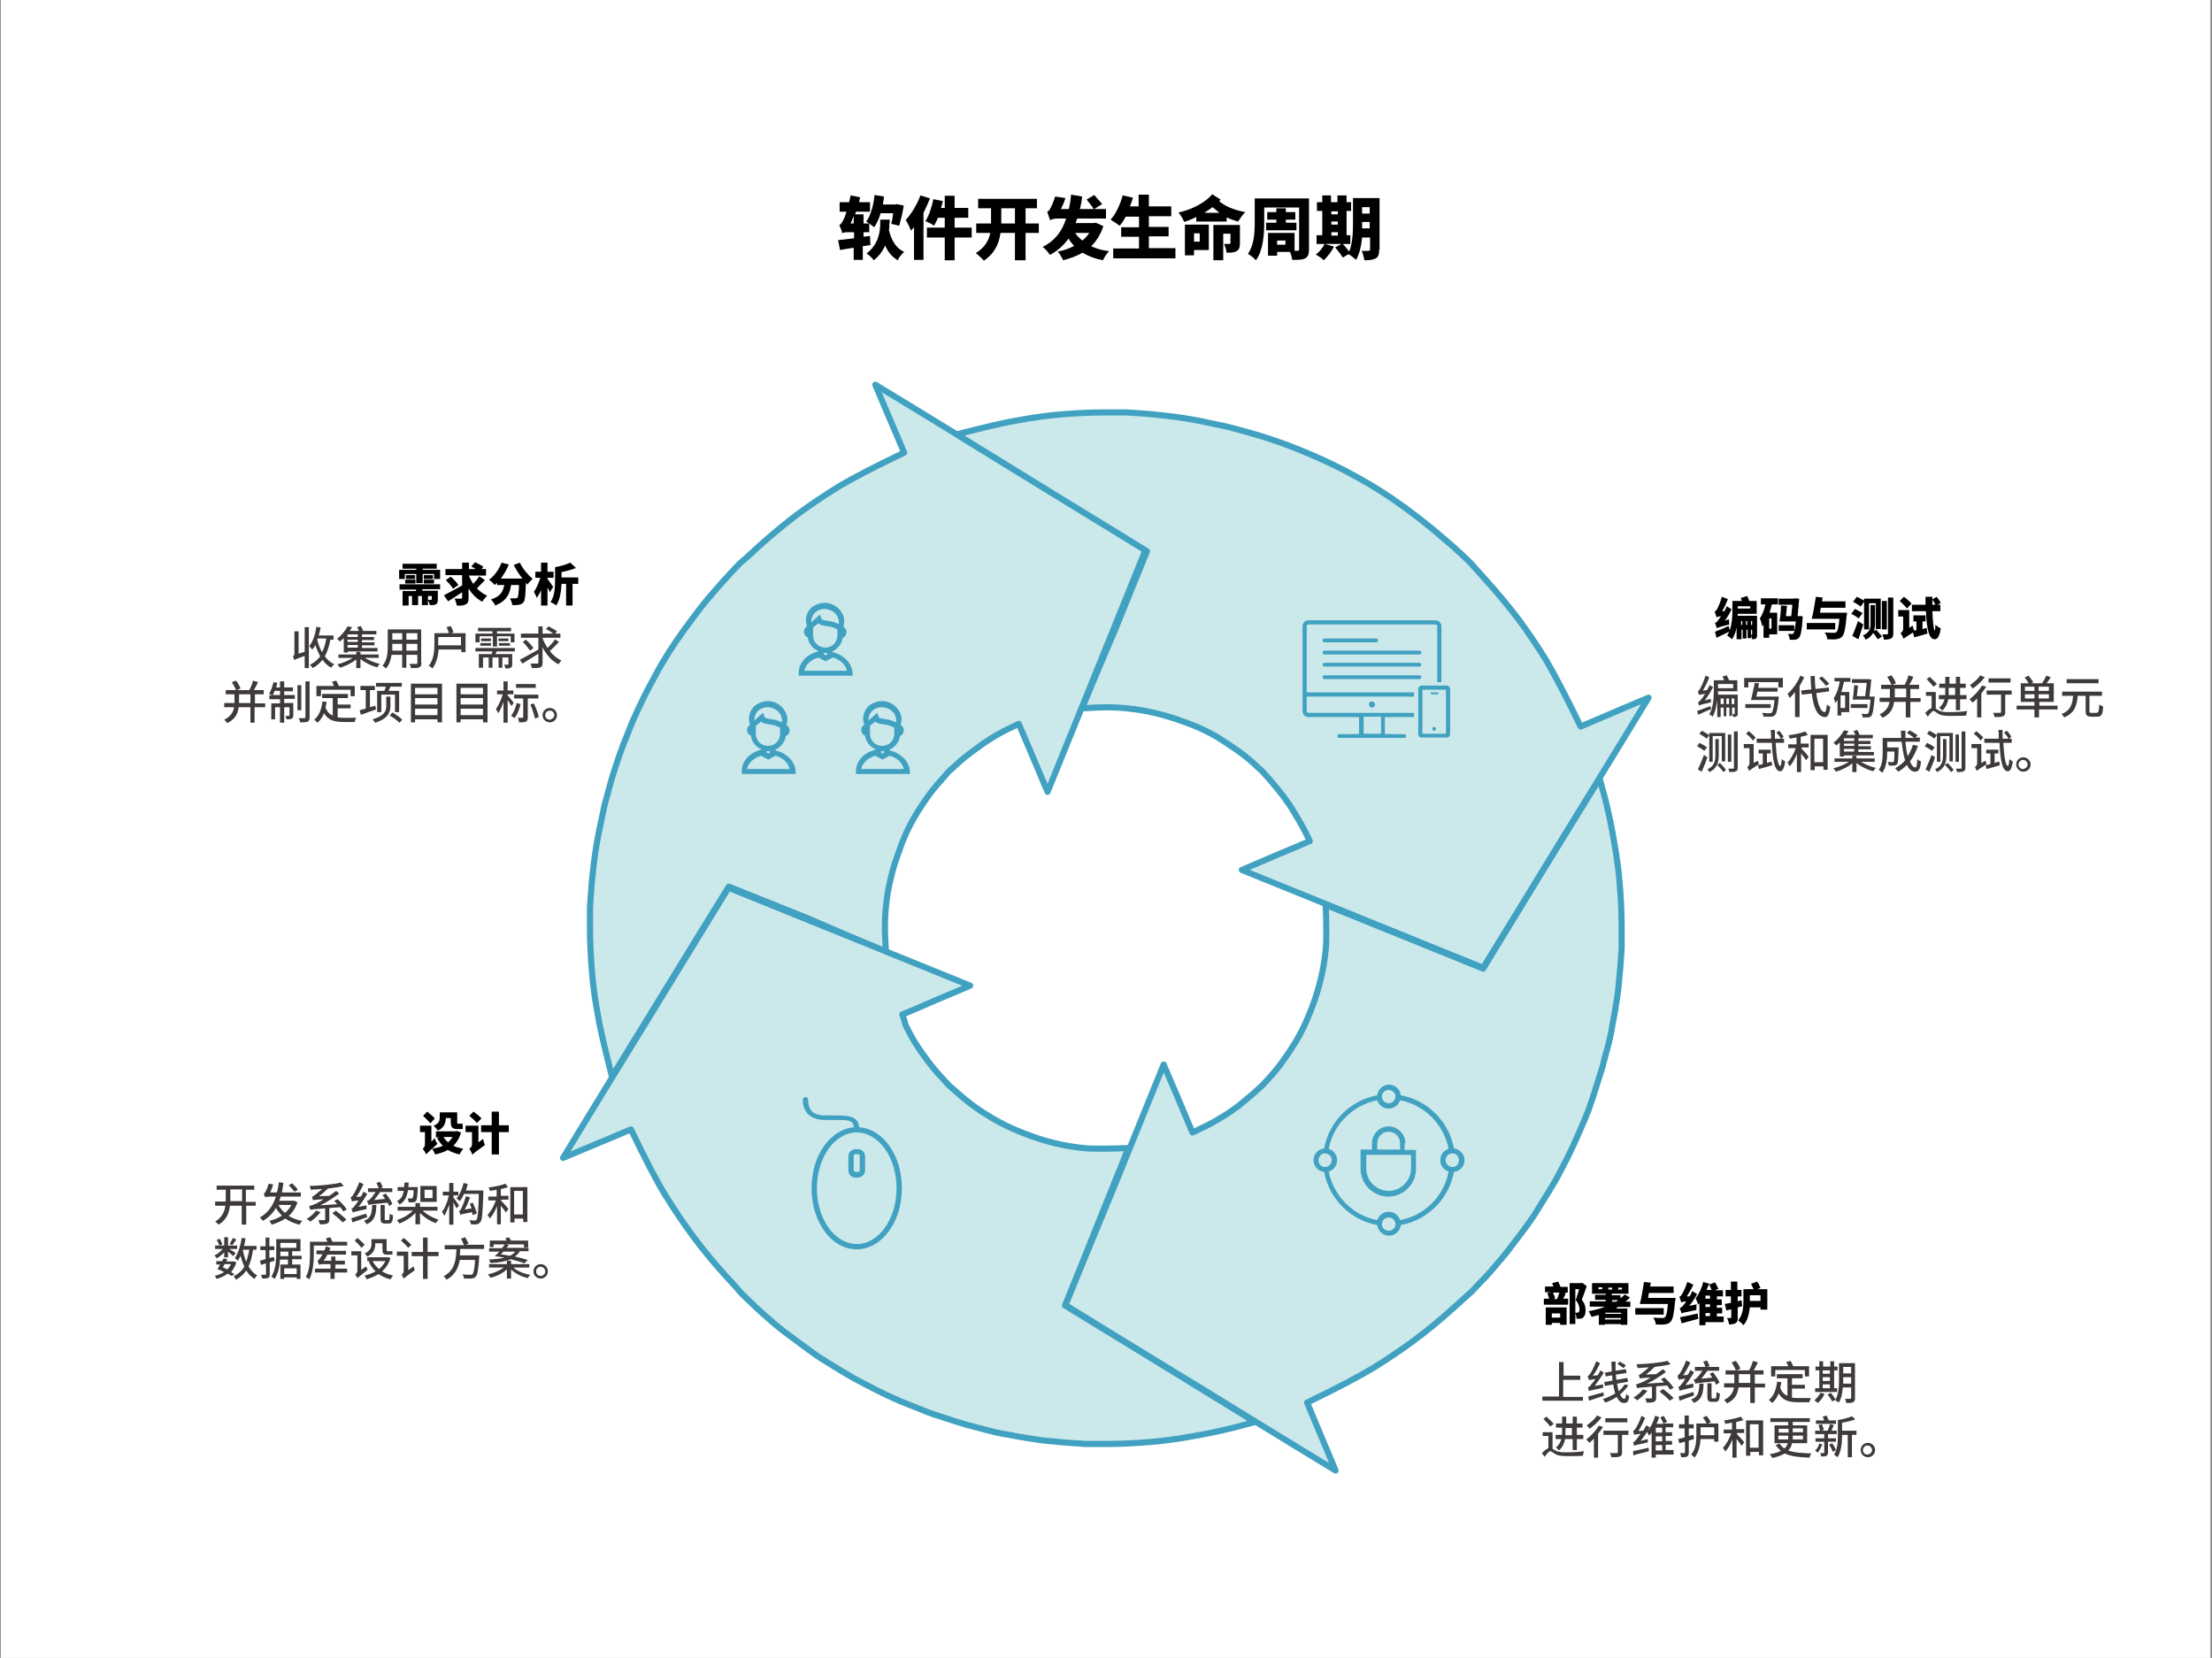 <?xml version="1.0" encoding="utf-8"?>
<!-- Generator: Adobe Illustrator 25.0.0, SVG Export Plug-In . SVG Version: 6.00 Build 0)  -->
<svg version="1.1" id="图层_1" xmlns="http://www.w3.org/2000/svg" xmlns:xlink="http://www.w3.org/1999/xlink" x="0px" y="0px"
	 viewBox="0 0 583 437" style="enable-background:new 0 0 583 437;" xml:space="preserve">
<rect x="0" y="0" width="583" height="437" fill="#808080" stroke="none"/>
<style type="text/css">
	.st0{fill:none;}
	.st1{fill:#FFFFFF;}
	
		.st2{fill-rule:evenodd;clip-rule:evenodd;fill:#CBE8EB;stroke:#41A1C1;stroke-width:1.617;stroke-linecap:round;stroke-linejoin:round;stroke-miterlimit:1.5;}
	.st3{fill:#3E3A39;}
	.st4{fill:#41A1C1;}
</style>
<rect x="0.2" class="st0" width="582.4" height="437"/>
<rect x="0.2" class="st1" width="582.4" height="437"/>
<path class="st2" d="M280.8,344c11.9,7.3,23.7,14.6,35.6,21.8c23.7,14.6,35.6,21.8,35.6,21.8s-2.5-6-7.5-17.9
	c7.9-3.8,13.7-6.9,17.4-9.1c3.7-2.3,7.3-4.7,10.8-7.3c3.5-2.6,6.9-5.4,10.1-8.3c3.2-2.9,4.9-4.4,4.9-4.4s0.8-0.8,2.3-2.4
	c1.6-1.6,3.1-3.3,4.5-5c1.5-1.7,2.9-3.4,4.2-5.2c1.3-1.7,2.7-3.5,4-5.3c1.3-1.8,1.9-2.8,1.9-2.8s0.6-1,1.8-2.9
	c1.2-1.9,2.4-3.9,3.6-5.9c1.1-2,2.1-4,3.2-6.1c1-2,2-4.2,2.9-6.3c0.9-2.1,1.8-4.1,2.5-5.9c0.7-1.9,1.3-3.8,1.9-5.7
	c0.6-1.9,1.2-3.8,1.8-5.7c0.5-1.9,1-3.9,1.5-5.7c0.5-1.9,0.7-2.9,0.7-2.9s0.2-0.9,0.5-2.8c0.4-1.9,0.7-3.8,1-5.7
	c0.3-1.9,0.6-3.8,0.7-5.7c0.2-1.9,0.4-3.8,0.5-5.7c0.1-1.9,0.2-2.9,0.2-2.9s0-1.9,0-5.7s-0.2-7.5-0.5-11.3
	c-0.3-3.7-0.8-7.4-1.5-11.2c-0.6-3.7-1.4-7.4-2.3-11.1c-1-3.7-1.5-5.5-1.5-5.5s-5.1,8.3-15.4,25c-10.2,16.7-15.3,25.1-15.3,25.1
	s-13.8-5.6-41.5-16.8c0.2,4.8,0.2,8.4,0.1,10.8c-0.2,2.3-0.5,4.6-1,7c-0.5,2.3-1.1,4.6-1.9,7c-0.8,2.3-1.6,4.3-2.4,6.1
	c-0.8,1.8-1.7,3.5-2.7,5.2c-1,1.6-2,3.2-3.2,4.8c-1.1,1.6-2.3,3.1-3.6,4.5c-1.3,1.4-1.9,2.1-1.9,2.1s-0.7,0.6-2.1,1.9
	c-1.4,1.2-2.8,2.4-4.3,3.6c-1.5,1.1-3,2.2-4.6,3.1c-1.6,1-3.3,1.9-5,2.7c-1.7,0.8-2.5,1.2-2.5,1.2s-1.3-3-3.8-9
	c-2.5-5.9-3.8-8.9-3.8-8.9s-4.3,10.6-12.9,31.8C285.1,333.4,280.8,344,280.8,344z"/>
<path class="st2" d="M233.5,250.8c-0.1-1.2-0.1-2.4-0.2-3.6c-0.1-2.4-0.1-4.8,0.1-7.1c0.2-2.4,0.5-4.7,1-7c0.5-2.3,1.1-4.6,1.9-6.9
	c0.8-2.3,1.5-4.3,2.3-6.1c0.8-1.8,1.7-3.5,2.7-5.2c1-1.7,2.1-3.3,3.2-4.9c1.1-1.5,2.3-3,3.6-4.4c1.3-1.5,1.9-2.2,1.9-2.2
	s0.7-0.6,2.1-1.9c1.4-1.3,2.9-2.5,4.4-3.6c1.5-1.1,3-2.2,4.6-3.2c1.6-1,3.2-1.9,4.9-2.7c1.7-0.8,2.5-1.2,2.5-1.2s1.3,3,3.8,8.9
	c2.5,6,3.8,9,3.8,9s4.3-10.6,12.9-31.8c8.6-21.2,12.9-31.9,12.9-31.9s-11.9-7.3-35.6-21.8c-23.7-14.6-35.6-21.8-35.6-21.8
	s2.5,6,7.6,17.9c-7.9,3.8-13.7,6.8-17.5,9.1c-3.7,2.3-7.3,4.7-10.8,7.3c-3.4,2.6-6.8,5.4-10,8.3c-3.2,3-4.9,4.4-4.9,4.4
	s-0.8,0.8-2.3,2.4c-1.5,1.6-3,3.3-4.4,4.9c-1.5,1.7-2.9,3.4-4.3,5.2c-1.3,1.8-2.7,3.6-4,5.4c-1.2,1.8-1.9,2.7-1.9,2.7
	s-0.6,1-1.9,2.9c-1.2,1.9-2.4,3.9-3.5,6c-1.1,2-2.2,4-3.2,6.1c-1,2-2,4.1-2.9,6.2c-0.9,2.2-1.7,4.2-2.4,6c-0.7,1.9-1.4,3.8-2,5.7
	c-0.6,1.8-1.2,3.7-1.7,5.7c-0.5,1.9-1.1,3.8-1.5,5.7c-0.4,1.9-0.6,2.9-0.6,2.9s-0.2,0.9-0.6,2.8c-0.4,1.9-0.7,3.8-1,5.7
	c-0.3,1.9-0.5,3.9-0.7,5.7c-0.2,1.9-0.4,3.9-0.5,5.8c-0.1,1.9-0.2,2.8-0.2,2.8s0,1.9,0,5.7c0,3.8,0.2,7.5,0.5,11.2
	c0.3,3.8,0.8,7.5,1.5,11.2c0.6,3.7,1.5,7.4,2.4,11.1c0.9,3.7,1.4,5.6,1.4,5.6s5.1-8.4,15.4-25.1c10.2-16.7,15.4-25,15.4-25
	s6.9,2.8,20.7,8.3C226.6,248,233.5,250.8,233.5,250.8z"/>
<path class="st2" d="M285.2,186.7c1.2-0.1,2.5-0.1,3.6-0.2c2.4-0.1,4.7-0.1,7.1,0.1c2.3,0.2,4.6,0.5,7,1c2.3,0.5,4.6,1.1,7,1.9
	c2.3,0.8,4.3,1.5,6.1,2.3c1.8,0.8,3.5,1.7,5.2,2.7c1.6,1,3.2,2.1,4.8,3.2c1.6,1.1,3.1,2.3,4.5,3.6c1.4,1.3,2.1,1.9,2.1,1.9
	s0.6,0.7,1.9,2.1c1.2,1.4,2.4,2.9,3.6,4.4c1.1,1.5,2.2,3,3.1,4.6c1,1.6,1.9,3.2,2.8,4.9c0.8,1.7,1.2,2.5,1.2,2.5s-3,1.3-9,3.8
	c-5.9,2.5-8.9,3.8-8.9,3.8s10.6,4.3,31.8,12.9c21.2,8.6,31.8,12.9,31.8,12.9s7.3-11.9,21.8-35.6c14.6-23.7,21.8-35.6,21.8-35.6
	s-6,2.5-17.9,7.6c-3.8-7.9-6.9-13.7-9.1-17.5c-2.3-3.7-4.7-7.3-7.3-10.8c-2.6-3.4-5.4-6.8-8.3-10c-2.9-3.2-4.4-4.9-4.4-4.9
	s-0.8-0.8-2.4-2.3c-1.6-1.5-3.3-3-5-4.4c-1.7-1.5-3.4-2.9-5.2-4.3c-1.7-1.3-3.5-2.7-5.3-4c-1.8-1.2-2.7-1.9-2.7-1.9s-1-0.6-2.9-1.9
	c-1.9-1.2-3.9-2.4-5.9-3.5c-2-1.1-4-2.2-6.1-3.2c-2-1-4.2-2-6.3-2.9c-2.1-0.9-4.1-1.7-5.9-2.4c-1.9-0.7-3.8-1.4-5.7-2
	c-1.9-0.6-3.8-1.2-5.7-1.7c-1.9-0.5-3.9-1.1-5.7-1.5c-1.9-0.4-2.9-0.6-2.9-0.6s-0.9-0.2-2.8-0.6c-1.9-0.4-3.8-0.7-5.7-1
	c-1.9-0.3-3.8-0.5-5.7-0.7c-1.9-0.2-3.8-0.4-5.7-0.5c-1.9-0.1-2.9-0.2-2.9-0.2s-1.9,0-5.7,0c-3.8,0-7.5,0.2-11.3,0.5
	c-3.7,0.3-7.4,0.8-11.2,1.5c-3.7,0.6-7.4,1.5-11.1,2.4c-3.7,0.9-5.5,1.4-5.5,1.4s8.3,5.1,25,15.4c16.7,10.2,25.1,15.4,25.1,15.4
	s-2.8,6.9-8.4,20.7C288,179.8,285.2,186.7,285.2,186.7z"/>
<path class="st2" d="M237.8,267.4c3-1.2,5.9-2.5,8.9-3.8c6-2.5,9-3.8,9-3.8s-10.6-4.3-31.8-12.9c-21.2-8.6-31.9-12.9-31.9-12.9
	s-7.3,11.9-21.8,35.6c-14.6,23.7-21.8,35.6-21.8,35.6s6-2.5,17.9-7.5c3.8,7.9,6.8,13.7,9.1,17.4c2.3,3.7,4.7,7.3,7.3,10.8
	c2.6,3.5,5.4,6.9,8.3,10.1c3,3.2,4.4,4.9,4.4,4.9s0.8,0.8,2.4,2.3c1.6,1.6,3.3,3.1,4.9,4.5c1.7,1.5,3.4,2.9,5.2,4.2
	c1.8,1.3,3.6,2.7,5.4,4c1.8,1.3,2.7,1.9,2.7,1.9s1,0.6,2.9,1.8c1.9,1.2,3.9,2.4,6,3.6c2,1.1,4,2.1,6.1,3.2c2,1,4.1,2,6.2,2.9
	c2.2,0.9,4.2,1.7,6,2.4c1.9,0.8,3.8,1.4,5.7,2c1.8,0.6,3.7,1.2,5.7,1.8c1.9,0.5,3.8,1,5.7,1.5c1.9,0.5,2.9,0.7,2.9,0.7
	s0.9,0.2,2.8,0.5c1.9,0.4,3.8,0.7,5.7,1c1.9,0.3,3.9,0.6,5.7,0.7c1.9,0.2,3.9,0.4,5.8,0.5c1.9,0.1,2.8,0.2,2.8,0.2s1.9,0,5.7,0
	c3.8,0,7.5-0.2,11.2-0.5c3.8-0.3,7.5-0.8,11.2-1.5c3.7-0.6,7.4-1.4,11.1-2.3c3.7-1,5.6-1.5,5.6-1.5s-8.4-5.1-25.1-15.4
	c-16.7-10.2-25-15.3-25-15.3s5.6-13.8,16.7-41.5c-4.8,0.2-8.4,0.2-10.7,0.1c-2.4-0.2-4.7-0.5-7-1c-2.3-0.5-4.6-1.1-6.9-1.9
	c-2.3-0.8-4.3-1.6-6.1-2.4c-1.8-0.8-3.5-1.7-5.2-2.7c-1.7-1-3.3-2-4.9-3.2c-1.5-1.1-3-2.3-4.4-3.6c-1.5-1.3-2.2-1.9-2.2-1.9
	s-0.6-0.7-1.9-2.1c-1.3-1.4-2.5-2.8-3.6-4.3c-1.1-1.5-2.2-3-3.2-4.6c-1-1.6-1.9-3.3-2.7-5C238.2,268.2,237.8,267.4,237.8,267.4z"/>
<g>
	<path d="M227.4,64.9v3.6H225v-3.2c-1.3,0.2-2.6,0.4-3.6,0.6l-0.5-2.6c1.1-0.1,2.6-0.3,4.2-0.5v-1.6h-1.6c-0.6,0-1.4,0.1-1.5,0.3
		c-0.1-0.5-0.5-1.6-0.8-2.2c0.4-0.1,0.7-0.6,1.1-1.4c0.2-0.3,0.5-1.1,0.8-2.1h-1.8v-2.5h2.5c0.1-0.6,0.3-1.2,0.4-1.8l2.5,0.5
		c-0.1,0.5-0.2,0.9-0.3,1.3h2.9v2.5h-3.7l-0.2,0.7h2.2v2.4h1.5l0,2.3h-1.5v1.2l1.7-0.2l0.1,2.4L227.4,64.9z M225,58.9v-2
		c-0.3,0.7-0.5,1.4-0.8,2H225z M234.4,58.8c0,0.6,0,1.2-0.1,1.9c0.6,2.5,1.8,4.7,4,5.7c-0.6,0.5-1.4,1.5-1.7,2.2
		c-1.5-0.9-2.6-2.2-3.3-3.9c-0.6,1.4-1.6,2.8-3,3.9c-0.4-0.6-1.3-1.4-1.9-1.8c3.3-2.5,3.6-6,3.6-8.1v-0.8h2.5V58.8z M232.1,56.2
		c-0.4,1.4-1,2.7-1.7,3.7c-0.5-0.4-1.5-1.2-2.1-1.5c1.2-1.6,1.9-4.2,2.2-7l2.5,0.4c-0.1,0.7-0.2,1.4-0.3,2.1h3.3l0.4-0.1l1.8,0.4
		c-0.3,1.9-0.8,3.9-1.2,5.3l-2.1-0.5c0.2-0.7,0.4-1.8,0.5-2.8H232.1z"/>
	<path d="M245.1,52.3c-0.5,1.3-1.1,2.6-1.7,3.8v12.4h-2.5v-8.6c-0.3,0.3-0.5,0.6-0.8,0.9c-0.2-0.6-0.9-2.1-1.4-2.8
		c1.5-1.6,3-4.1,3.9-6.5L245.1,52.3z M256.1,62.6h-4.5v6h-2.6v-6h-4.7V60h4.7v-2.6h-1.8c-0.3,0.8-0.7,1.5-1,2.1
		c-0.5-0.4-1.7-1-2.3-1.2c0.9-1.4,1.7-3.7,2.1-5.8l2.5,0.5c-0.1,0.6-0.3,1.2-0.5,1.8h1v-3.2h2.6v3.2h3.6v2.6h-3.6V60h4.5V62.6z"/>
	<path d="M273.8,61.4h-3.5v7.2h-2.8v-7.2h-3.8c-0.4,2.7-1.4,5.3-4.4,7.3c-0.5-0.6-1.5-1.5-2.1-2c2.4-1.5,3.4-3.3,3.8-5.3h-3.7v-2.5
		h3.9v-0.4v-3.6h-3.4v-2.5h15.5v2.5h-3v4h3.5V61.4z M267.5,58.9v-4h-3.6v3.6v0.4H267.5z"/>
	<path d="M290.8,59.6c-0.7,2.2-1.8,3.9-3.2,5.3c1.3,0.6,2.9,1.1,4.7,1.3c-0.6,0.6-1.3,1.7-1.6,2.4c-2.1-0.4-3.9-1.1-5.4-2
		c-1.5,0.9-3.2,1.5-5.1,2c-0.3-0.7-0.9-1.7-1.4-2.3c1.6-0.3,3.1-0.8,4.3-1.5c-0.6-0.6-1-1.2-1.5-1.9c-1.2,1.7-2.8,3.2-4.9,4.3
		c-0.3-0.6-1.3-1.7-1.9-2.1c3.2-1.6,5.1-4.1,6.2-7.5h-2.3c-0.9,0-1.7,0.2-1.9,0.5c-0.2-0.5-0.6-1.7-0.8-2.3c0.3-0.1,0.6-0.4,0.8-0.8
		c0.2-0.4,0.9-1.8,1.3-3.2l2.7,0.4c-0.3,1-0.7,2-1.2,2.9h2.1c0.3-1.2,0.5-2.5,0.6-3.8l2.9,0.5c-0.1,1.2-0.3,2.3-0.6,3.3h3.7
		c-0.4-0.6-1.3-1.7-1.9-2.5l2-1.2c0.6,0.7,1.6,1.8,2.1,2.4l-2.1,1.3h3.1l0,2.5h-7.6c-0.1,0.4-0.3,0.8-0.4,1.2h4.8l0.5-0.1
		L290.8,59.6z M283.4,61.4c0.5,0.8,1.1,1.4,1.9,2c0.7-0.6,1.3-1.3,1.8-2H283.4z"/>
	<path d="M309.8,65.5v2.6h-16.4v-2.6h6.8v-3.1h-4.7v-2.5h4.7v-2.8h-3.5c-0.5,0.9-1,1.8-1.6,2.4c-0.5-0.4-1.7-1.2-2.4-1.6
		c1.4-1.5,2.5-3.9,3.2-6.4l2.7,0.6c-0.2,0.8-0.5,1.6-0.8,2.3h2.3v-3.1h2.7v3.1h5.9v2.6h-5.9v2.8h5.2v2.5h-5.2v3.1H309.8z"/>
	<path d="M321.7,52.6c-0.1,0.1-0.2,0.3-0.4,0.4c1.6,1.4,4.1,2.4,6.9,2.9c-0.6,0.6-1.4,1.7-1.9,2.5c-1-0.3-2-0.6-3-1.1v1.1h-8v-1.2
		c-1.1,0.5-2.1,1-3.2,1.3c-0.3-0.8-0.9-1.8-1.5-2.5c3.5-0.7,7.2-2.7,8.9-4.8L321.7,52.6z M318.6,65.9h-3.9v1.4h-2.4v-8.1h6.3V65.9z
		 M314.7,61.5v2.2h1.5v-2.2H314.7z M321.4,56.1c-0.6-0.5-1.2-1-1.8-1.5c-0.7,0.5-1.4,1-2.2,1.5H321.4z M326.8,64.1
		c0,1.1-0.2,1.7-0.9,2.1c-0.7,0.4-1.5,0.4-2.6,0.4c-0.1-0.7-0.4-1.7-0.7-2.3c0.5,0,1.2,0,1.4,0s0.3-0.1,0.3-0.2v-2.5h-1.9v7h-2.6
		v-9.3h7V64.1z"/>
	<path d="M345,65.8c0,1.3-0.3,1.9-1,2.3c-0.8,0.4-1.8,0.4-3.4,0.4c-0.1-0.6-0.3-1.4-0.6-2.1h-3.4v1h-2.4v-6h7v4.7h0.8
		c0.3,0,0.4-0.1,0.4-0.4v-11h-9.2v4.1c0,3-0.3,7.3-2.2,9.8c-0.4-0.5-1.5-1.4-2.1-1.7c1.6-2.2,1.8-5.6,1.8-8.1v-6.5H345V65.8z
		 M336.4,58.7v-0.8H334v-2h2.4v-1h2.5v1h2.5v2h-2.5v0.8h2.8v2h-8v-2H336.4z M338.8,63.4h-2.2v1.1h2.2V63.4z"/>
	<path d="M363.5,65.8c0,1.2-0.2,1.9-0.9,2.3c-0.7,0.4-1.7,0.5-3,0.5c-0.1-0.7-0.4-1.8-0.7-2.5c0.7,0.1,1.5,0,1.8,0
		c0.3,0,0.4-0.1,0.4-0.4v-3.1h-2.1c-0.2,2.1-0.7,4.4-1.6,5.9c-0.4-0.4-1.4-1.2-2-1.5l-1.5,0.9c-0.4-0.7-1.3-1.9-2-2.7l1.7-0.9h-4.4
		l2.4,0.7c-0.7,1.3-1.7,2.7-2.7,3.6c-0.5-0.5-1.5-1.2-2.1-1.5c0.9-0.7,1.8-1.7,2.3-2.8H347v-2.3h1.5v-6.4h-1.4v-2.3h1.4v-1.8h2.3
		v1.8h1.7v-1.8h2.4v1.8h1.2v2.3h-1.2v6.4h1v2.3h-2c0.6,0.6,1.2,1.4,1.7,2c0.9-2.2,1-5.2,1-7.4v-6.7h7V65.8z M350.9,55.7v0.8h1.7
		v-0.8H350.9z M350.9,59.2h1.7v-0.8h-1.7V59.2z M350.9,62.1h1.7v-0.9h-1.7V62.1z M361,60.3v-1.8h-2v0.3c0,0.5,0,0.9,0,1.4H361z
		 M359,54.6v1.7h2v-1.7H359z"/>
</g>
<g>
	<path d="M116,150.2v2.4h-1.6v-1.3h-3v2.4h-1.7v-2.4h-3v1.3h-1.5v-2.4h4.5v-0.3h-3.6v-1.3h9v1.3h-3.7v0.3H116z M105.2,154H116v1.3
		h-4.6c-0.1,0.1-0.1,0.3-0.2,0.4h4.2v2.3c0,0.7-0.1,1-0.5,1.3c-0.4,0.2-0.9,0.2-1.6,0.2c-0.1-0.4-0.3-1-0.5-1.4c0.3,0,0.7,0,0.8,0
		c0.1,0,0.2,0,0.2-0.1v-0.9h-1v2.4h-1.6v-2.4h-1v2.4h-1.6v-2.4h-0.9v2.5h-1.6v-3.8h3.5c0-0.1,0.1-0.3,0.1-0.4h-4.4V154z
		 M106.8,152.8h2.7v1h-2.7V152.8z M109.4,152.6h-2.4v-1h2.4V152.6z M114.1,151.6v1h-2.4v-1H114.1z M111.7,152.8h2.7v1h-2.7V152.8z"
		/>
	<path d="M127.8,152.9c-0.7,0.8-1.5,1.5-2.1,2.2c0.8,0.8,1.7,1.5,2.7,1.9c-0.4,0.4-1,1.1-1.3,1.6c-1.5-0.8-2.7-2-3.6-3.5v2.5
		c0,1-0.2,1.4-0.7,1.7c-0.6,0.3-1.4,0.4-2.4,0.3c-0.1-0.5-0.3-1.3-0.6-1.8c0.7,0,1.4,0,1.7,0c0.2,0,0.3-0.1,0.3-0.3v-1.4
		c-1.3,0.9-2.6,1.7-3.7,2.4l-1.1-1.6c1.1-0.6,3.1-1.6,4.8-2.6v-2.7h-4.4V150h4.4v-1.7h1.8v1.7h1.8c-0.4-0.3-0.9-0.5-1.2-0.7l1-1.1
		c0.7,0.3,1.7,0.8,2.2,1.2l-0.5,0.6h1.2v1.7h-4.5v0.1c0.3,0.7,0.7,1.4,1.1,2.1c0.6-0.6,1.2-1.3,1.6-2L127.8,152.9z M119.4,155.2
		c-0.3-0.6-1.2-1.6-1.9-2.3l1.3-0.9c0.7,0.6,1.6,1.5,2,2.2L119.4,155.2z"/>
	<path d="M137,148.3c0.7,1.5,2.1,3.2,3.4,4.3c-0.4,0.3-1.1,1-1.4,1.5c-0.1-0.2-0.3-0.3-0.4-0.5c-0.1,3.3-0.2,4.6-0.6,5.1
		c-0.3,0.4-0.7,0.6-1.2,0.7c-0.4,0.1-1.1,0.1-1.8,0.1c0-0.5-0.3-1.3-0.6-1.8c0.6,0,1.2,0,1.5,0c0.2,0,0.3,0,0.5-0.2
		c0.2-0.2,0.3-1.2,0.4-3.3h-2.1c-0.3,2.2-1.1,4.2-4.2,5.4c-0.2-0.5-0.7-1.2-1.1-1.6c2.6-0.8,3.2-2.2,3.5-3.8H131v-0.6
		c-0.2,0.2-0.4,0.4-0.6,0.6c-0.3-0.4-1.1-1.1-1.5-1.4c1.4-1,2.6-2.7,3.3-4.5l1.9,0.5c-0.5,1.3-1.3,2.6-2.1,3.7h5.7
		c-0.9-1.1-1.7-2.4-2.3-3.6L137,148.3z"/>
	<path d="M144.9,156.1c-0.1-0.3-0.3-0.8-0.6-1.2v4.7h-1.7v-4.1c-0.3,0.8-0.7,1.5-1.1,2.1c-0.2-0.5-0.5-1.2-0.8-1.6
		c0.7-0.9,1.3-2.4,1.7-3.7h-1.3v-1.6h1.5v-2.4h1.7v2.4h1.6v1.6h-1.6v0.3c0.5,0.6,1.3,1.8,1.5,2.1L144.9,156.1z M152.3,153.9h-1.4
		v5.7h-1.7v-5.7h-1.2c-0.1,1.9-0.4,4.2-1.4,5.7c-0.3-0.3-1-0.7-1.5-0.9c1.1-1.6,1.2-4,1.2-5.7v-3.5c1.5-0.3,3-0.7,4-1.2l1.5,1.4
		c-1.1,0.5-2.5,0.8-3.8,1.1v1.4h4.4V153.9z"/>
</g>
<g>
	<path d="M114.6,300c0.1,0.5,0.4,1.1,0.7,1.5c-2.3,2.1-2.7,2.4-3,2.8c-0.1-0.4-0.6-1.2-0.9-1.5c0.3-0.2,0.6-0.7,0.6-1.2v-3.2h-1.3
		v-1.7h3v4.2L114.6,300z M113.4,296.1c-0.4-0.6-1.3-1.4-1.9-2l1.1-1.1c0.6,0.5,1.6,1.3,2,1.8L113.4,296.1z M121.5,298.5
		c-0.4,1.5-1.1,2.6-2,3.5c0.8,0.4,1.7,0.6,2.6,0.8c-0.4,0.4-0.8,1.1-1,1.5c-1.2-0.3-2.2-0.7-3.1-1.2c-1,0.6-2.1,0.9-3.3,1.2
		c-0.2-0.4-0.5-1.1-0.8-1.5c1-0.2,2-0.4,2.8-0.8c-0.6-0.6-1-1.2-1.5-2l0.7-0.2h-1v-1.6h5.2l0.3-0.1L121.5,298.5z M117.5,294.9
		c-0.1,1.2-0.5,2.4-2.1,3.1c-0.2-0.3-0.8-1-1.1-1.3c1.5-0.6,1.6-1.4,1.6-2.2v-1.3h4.6v2.5c0,0.3,0,0.5,0.2,0.5h0.5
		c0.2,0,0.5,0,0.7-0.1c0,0.4,0.1,1,0.1,1.4c-0.2,0.1-0.5,0.1-0.8,0.1h-0.7c-1.4,0-1.7-0.6-1.7-2v-0.9H117.5z M116.9,299.7
		c0.3,0.5,0.7,1,1.2,1.4c0.5-0.4,0.8-0.9,1.2-1.4H116.9z"/>
	<path d="M127.3,300.2c0.1,0.5,0.4,1.3,0.5,1.6c-2.5,1.8-3,2.2-3.3,2.6c-0.1-0.5-0.6-1.3-0.8-1.6c0.3-0.2,0.7-0.6,0.7-1.2v-3.2h-1.7
		v-1.7h3.4v4.4L127.3,300.2z M125.7,296c-0.4-0.5-1.3-1.3-2-1.9l1.1-1.1c0.7,0.5,1.6,1.2,2.1,1.8L125.7,296z M134.1,298.4h-2.6v5.9
		h-1.9v-5.9h-2.8v-1.8h2.8V293h1.9v3.6h2.6V298.4z"/>
</g>
<g>
	<path d="M455.7,163.2c0,0.4,0,1.1,0.1,1.4c-2.5,0.6-3,0.8-3.3,1c-0.1-0.3-0.3-1-0.5-1.4c0.3-0.1,0.6-0.3,0.9-0.8
		c0.1-0.2,0.4-0.5,0.7-1c-0.7,0.1-1,0.2-1.2,0.3c-0.1-0.3-0.3-1.1-0.5-1.5c0.3-0.1,0.4-0.3,0.7-0.7c0.2-0.4,0.9-1.9,1.2-3.2l1.6,0.6
		c-0.4,1.1-0.9,2.2-1.5,3.2l0.6,0c0.2-0.4,0.4-0.8,0.6-1.3l1.3,0.8c-0.5,1-1.1,2.1-1.8,3L455.7,163.2z M463.1,167.2
		c0,0.5,0,0.9-0.3,1.1c-0.3,0.2-0.6,0.2-1,0.2c0-0.3-0.1-0.7-0.2-1v0.7h-1V166h-0.3v2.3h-1V166h-0.3v2.5h-1.3v-3.1
		c-0.2,1.1-0.6,2.2-1.2,3.1c-0.3-0.3-1-0.8-1.3-1c0.2-0.3,0.4-0.6,0.5-1c-1.1,0.6-2.3,1.1-3.3,1.6l-0.4-1.6c0.9-0.3,2.3-0.9,3.6-1.5
		l0.3,1.1c0.6-1.7,0.7-3.7,0.7-5.1v-2.6h2.5c-0.1-0.3-0.2-0.6-0.3-0.8l1.7-0.5c0.2,0.4,0.4,0.9,0.5,1.3h2v3.4H458c0,0.2,0,0.3,0,0.5
		h5.1V167.2z M458,159.8v0.6h3.3v-0.6H458z M459.2,164.7v-1h-0.3v1H459.2z M460.5,164.7v-1h-0.3v1H460.5z M461.5,163.7v1h0.3v-1
		H461.5z M461.7,167.3c0.1,0,0.1,0,0.1-0.1V166h-0.3v1.3H461.7z"/>
	<path d="M464.2,157.7h4.4v1.6h-1.6c-0.2,0.7-0.4,1.5-0.6,2.2h2v5.7h-2.1v0.9h-1.5v-3.5c-0.1,0.2-0.3,0.4-0.4,0.5
		c0-0.5-0.3-1.6-0.6-2.1c0.7-0.9,1.2-2.3,1.5-3.7h-1.2V157.7z M466.9,163h-0.6v2.7h0.6V163z M472.9,166.3h-4.1v-1.5h4.1V166.3z
		 M475.1,162.4c0,0,0,0.5,0,0.7c-0.2,3.1-0.5,4.4-0.9,4.9c-0.3,0.4-0.6,0.5-1,0.6c-0.3,0-0.9,0.1-1.5,0c0-0.5-0.2-1.1-0.5-1.5
		c0.5,0,0.9,0,1.1,0c0.2,0,0.3,0,0.4-0.2c0.2-0.2,0.4-1.1,0.6-3.1H469c0.2-1.1,0.4-2.8,0.4-4.2l1.6,0.1c-0.1,0.8-0.2,1.8-0.3,2.7
		h1.4c0.1-1,0.2-2.1,0.3-3h-3.6v-1.6h3.9l0.3-0.1l1.2,0.1c-0.1,1.4-0.3,3-0.4,4.6H475.1z"/>
	<path d="M483.7,165.9h-7.5v-1.7h7.5V165.9z M486.8,161.6c0,0,0,0.5-0.1,0.7c-0.3,3.4-0.6,4.9-1.2,5.5c-0.5,0.5-0.9,0.6-1.6,0.7
		c-0.5,0.1-1.4,0-2.3,0c0-0.5-0.3-1.3-0.7-1.8c1,0.1,2,0.1,2.4,0.1c0.3,0,0.5,0,0.7-0.2c0.4-0.3,0.6-1.4,0.8-3.5H479l-1.5,0
		c0.4-1.5,0.8-3.9,1.1-5.8l1.8,0.2l-0.2,1h6.2v1.7h-6.5c-0.1,0.5-0.2,0.9-0.2,1.3H486.8z"/>
	<path d="M489.9,163c-0.4-0.3-1.3-0.9-2-1.2l1-1.3c0.6,0.3,1.5,0.8,2,1.1L489.9,163z M491.1,164.6c-0.4,1.3-0.9,2.7-1.3,3.9
		l-1.6-0.9c0.4-0.9,1-2.4,1.5-3.9L491.1,164.6z M490.4,159.9c-0.4-0.4-1.3-0.9-2-1.3l1-1.3c0.6,0.3,1.4,0.7,1.9,1v-0.5h4.4v8h-1.3
		V159h-1.8v6.9h-1.3v-7.3L490.4,159.9z M494.5,166c0.5,0.6,1.2,1.3,1.5,1.8l-1.1,0.7c-0.3-0.5-0.8-1.2-1.2-1.7c-0.4,0.7-1,1.4-2,1.8
		c-0.1-0.3-0.5-0.9-0.7-1.1c1.8-0.8,2-1.9,2-3.2v-4.8h1.2v4.8c0,0.7-0.1,1.4-0.3,2L494.5,166z M497.3,165.9H496v-7.5h1.3V165.9z
		 M499,157.4v9.5c0,0.7-0.1,1.1-0.6,1.4c-0.4,0.2-1.1,0.3-1.9,0.3c0-0.4-0.2-1-0.4-1.4c0.6,0,1.1,0,1.3,0c0.2,0,0.2-0.1,0.2-0.2
		v-9.5H499z"/>
	<path d="M506.7,165.8c0.4-0.1,0.7-0.2,1.1-0.3l0.2,1.5c-1.2,0.4-2.5,0.7-3.5,1l-0.3-1.3c-1.9,1.2-2.3,1.5-2.5,1.7
		c-0.1-0.4-0.5-1.2-0.8-1.5c0.3-0.2,0.7-0.6,0.7-1.1v-3.3h-1.3v-1.7h2.9v4.7l0.9-0.6c0.1,0.4,0.2,1,0.4,1.3l0.6-0.1v-2.3h-0.8v-1.6
		h3.2v1.6h-0.8V165.8z M502.6,160.4c-0.4-0.6-1.3-1.4-1.9-2l1.1-1.1c0.7,0.5,1.6,1.3,2,1.8L502.6,160.4z M509.3,161.1
		c0.1,2.9,0.4,5.1,0.6,5.1c0.1,0,0.2-0.6,0.2-1.6c0.3,0.4,1.1,0.9,1.4,1c-0.3,2.5-1.1,2.9-1.6,2.9c-1.5,0-2.1-2.7-2.3-7.4h-3.7v-1.7
		h3.6c0-0.7,0-1.4,0-2.1h1.8v0.7l1.1-0.7c0.4,0.5,0.9,1.1,1.1,1.6l-0.8,0.5h0.7v1.7H509.3z M510.1,159.4c-0.2-0.4-0.5-0.9-0.8-1.3
		c0,0.4,0,0.8,0,1.3H510.1z"/>
</g>
<g>
	<path d="M412.7,340.8c-0.2,0.5-0.4,1-0.7,1.5h1.3v1.6h-6.4v-1.6h1.4c-0.1-0.4-0.3-1-0.5-1.5l0.9-0.2h-1.5v-1.5h2.2
		c-0.1-0.3-0.2-0.7-0.3-0.9l1.6-0.4c0.2,0.4,0.4,1,0.6,1.4h1.9v1.5h-1.2L412.7,340.8z M407.4,344.6h5.5v4.6h-1.7v-0.5H409v0.5h-1.6
		V344.6z M409,346.2v1.1h2.2v-1.1H409z M409.3,340.7c0.2,0.5,0.5,1.1,0.6,1.5l-0.6,0.2h1.1c0.2-0.5,0.4-1.1,0.6-1.7H409.3z
		 M418.2,339c-0.4,1.2-0.9,2.6-1.3,3.6c0.9,1.1,1,2,1,2.8c0,0.9-0.2,1.5-0.7,1.9c-0.2,0.2-0.5,0.3-0.8,0.3c-0.2,0-0.6,0-0.9,0
		c0-0.4-0.1-1.2-0.4-1.6c0.2,0,0.4,0,0.5,0c0.1,0,0.3,0,0.4-0.1c0.2-0.1,0.3-0.4,0.3-0.8c0-0.6-0.2-1.5-1-2.4c0.3-0.8,0.6-2,0.9-2.9
		h-1v9.2h-1.5v-10.8h3.1l0.2-0.1L418.2,339z"/>
	<path d="M426.5,344.5c-0.2,0.1-0.4,0.2-0.6,0.4h3v4.3h-1.7V349H423v0.2h-1.6v-2.6c-0.6,0.2-1.3,0.3-1.9,0.5
		c-0.2-0.4-0.6-1.1-0.8-1.5c1.5-0.3,3-0.6,4.3-1.2h-4v-1.4h4.2v-0.4h-2.8v-1.3h2.8V341h-3.6v-2.8h9.6v2.8h-4.4v0.4h2.3v0.8
		c0.4-0.3,0.8-0.7,1.1-1l1.4,0.8c-0.4,0.4-0.8,0.8-1.2,1.1h1.3v1.4H426.5z M422.3,339.3h-1v0.5h1V339.3z M423.2,346l-0.1,0v0.3h4.2
		V346H423.2z M427.2,347.8v-0.4H423v0.4H427.2z M423.9,339.9h1v-0.5h-1V339.9z M424.9,343.1h1c0.2-0.1,0.4-0.3,0.6-0.4h-1.6V343.1z
		 M426.5,339.9h1v-0.5h-1V339.9z"/>
	<path d="M438.5,346.5H431v-1.7h7.5V346.5z M441.6,342.2c0,0,0,0.5-0.1,0.7c-0.3,3.4-0.6,4.9-1.2,5.5c-0.5,0.5-0.9,0.6-1.6,0.7
		c-0.5,0.1-1.4,0-2.3,0c0-0.5-0.3-1.3-0.7-1.8c1,0.1,2,0.1,2.4,0.1c0.3,0,0.5,0,0.7-0.2c0.4-0.3,0.6-1.4,0.8-3.5h-5.9l-1.5,0
		c0.4-1.5,0.8-3.9,1.1-5.8l1.8,0.2l-0.2,1h6.2v1.7h-6.5c-0.1,0.5-0.2,0.9-0.2,1.3H441.6z"/>
	<path d="M447.2,343.8c-0.1,0.4-0.1,1.1-0.1,1.5c-3,0.6-3.6,0.7-3.9,0.9c-0.1-0.3-0.3-1-0.5-1.4c0.3-0.1,0.6-0.3,1-0.8
		c0.2-0.2,0.4-0.5,0.7-1c-0.9,0.1-1.1,0.2-1.3,0.3c-0.1-0.3-0.3-1.1-0.5-1.5c0.3-0.1,0.5-0.3,0.7-0.7c0.3-0.4,1-1.8,1.4-3.2l1.6,0.7
		c-0.4,1-1.1,2.1-1.7,3.1l0.7,0c0.3-0.4,0.5-0.9,0.7-1.4l1.3,0.8c-0.6,1.1-1.3,2.2-2.1,3.1L447.2,343.8z M442.8,347.2
		c1.2-0.2,2.9-0.6,4.6-1l0.2,1.4c-1.5,0.4-3.2,0.9-4.4,1.2L442.8,347.2z M454.1,348.5h-4.6v0.8h-1.6v-5.8c-0.1,0.1-0.2,0.3-0.3,0.4
		c-0.1-0.4-0.5-1.2-0.7-1.7c0.9-1.1,1.7-2.9,2-4.3l1.7,0.5l-0.1,0.2l1.5-0.6c0.3,0.5,0.7,1.2,0.9,1.7l-0.9,0.4h2.1v1.6h-1.6v0.8h1.3
		v1.5h-1.3v0.7h1.4v1.5h-1.4v0.8h1.8V348.5z M450.7,341.5h-1.2v0.8h1.2V341.5z M450.7,343.8h-1.2v0.7h1.2V343.8z M449.5,346.9h1.2
		v-0.8h-1.2V346.9z M451.1,340c-0.2-0.5-0.4-1-0.7-1.5c-0.2,0.5-0.4,1-0.6,1.5H451.1z"/>
	<path d="M459.2,344.3c-0.4,0.1-0.8,0.2-1.2,0.3v2.6c0,0.8-0.1,1.3-0.5,1.5c-0.4,0.3-1,0.4-1.8,0.4c0-0.5-0.3-1.2-0.5-1.7
		c0.4,0,0.8,0,0.9,0c0.1,0,0.2,0,0.2-0.2v-2.1l-1.3,0.3l-0.4-1.7c0.5-0.1,1-0.2,1.6-0.3v-1.7h-1.4V340h1.4v-2.2h1.7v2.2h1.1v1.7H458
		v1.3l1-0.3L459.2,344.3z M465.8,339.9v5.3H464v-0.6h-2.8c-0.2,1.7-0.6,3.5-1.7,4.7c-0.3-0.4-1-1-1.4-1.3c1.3-1.4,1.4-3.6,1.4-5.2
		v-3h2.7c-0.2-0.4-0.5-1-0.7-1.4l1.6-0.6c0.4,0.5,0.7,1.2,0.9,1.7l-0.9,0.3H465.8z M464,342.9v-1.5h-2.8v1.5v0H464z"/>
</g>
<g>
	<path class="st3" d="M80.3,165.3h1.1v10.8h-1.1v-3.2c-2.1,0.7-2.4,0.9-2.7,1.1c-0.1-0.3-0.3-0.8-0.4-1c0.2-0.1,0.4-0.3,0.4-0.8
		v-5.8h1.1v5.9l1.6-0.5V165.3z M87.1,168.4c-0.3,1.8-0.8,3.4-1.5,4.6c0.7,0.9,1.5,1.6,2.5,2.1c-0.3,0.2-0.6,0.6-0.8,0.9
		c-0.9-0.5-1.7-1.2-2.3-2.1c-0.7,0.9-1.5,1.6-2.6,2.2c-0.1-0.2-0.5-0.7-0.7-0.9c1.1-0.5,2-1.3,2.7-2.2c-0.5-0.9-0.9-1.9-1.3-3
		c-0.2,0.5-0.5,0.9-0.8,1.2c-0.2-0.2-0.6-0.7-0.8-0.9c1-1.2,1.6-3.1,1.9-5.1l1.1,0.2c-0.1,0.7-0.3,1.4-0.5,2.1h3.9v1.1H87.1z
		 M83.6,168.6c0.3,1.2,0.7,2.4,1.3,3.3c0.5-1,0.9-2.2,1.1-3.6h-2.3L83.6,168.6z"/>
	<path class="st3" d="M96,173.3c1.1,0.7,2.7,1.4,4.1,1.7c-0.2,0.2-0.5,0.6-0.7,0.9c-1.5-0.4-3.2-1.2-4.4-2.2v2.4h-1.1v-2.3
		c-1.2,1-2.9,1.8-4.3,2.2c-0.2-0.3-0.5-0.7-0.7-0.9c1.4-0.3,3-1,4.1-1.7h-3.8v-0.9h4.7v-0.7H95v0.7h4.8v0.9H96z M90.5,168.3
		c-0.3,0.3-0.6,0.5-0.9,0.8c-0.2-0.2-0.5-0.6-0.8-0.7c1.3-1,2.3-2.3,2.8-3.3l1.2,0.2c-0.2,0.3-0.4,0.7-0.6,1h2.4
		c-0.1-0.3-0.3-0.7-0.5-1l1-0.3c0.2,0.4,0.5,0.9,0.6,1.3h3.5v0.9h-3.8v0.7h3.2v0.8h-3.2v0.6h3.3v0.8h-3.3v0.7h4.1v0.9h-7.8v0.3h-1.1
		V168.3z M94.3,167.2h-2.7v0.7h2.7V167.2z M94.3,168.6h-2.7v0.6h2.7V168.6z M94.3,170h-2.7v0.7h2.7V170z"/>
	<path class="st3" d="M111.1,174.7c0,0.6-0.2,1-0.6,1.2c-0.4,0.2-1.1,0.2-2.2,0.2c0-0.3-0.2-0.8-0.4-1.1c0.8,0,1.6,0,1.8,0
		c0.2,0,0.3-0.1,0.3-0.3v-2.1h-2.9v3.4H106v-3.4h-2.8c-0.2,1.3-0.6,2.7-1.5,3.6c-0.2-0.2-0.6-0.6-0.9-0.7c1.3-1.5,1.4-3.6,1.4-5.3
		v-4.3h8.8V174.7z M106,171.5v-1.8h-2.6v0.5c0,0.4,0,0.9,0,1.3H106z M103.4,166.9v1.7h2.6v-1.7H103.4z M110,166.9h-2.9v1.7h2.9
		V166.9z M110,171.5v-1.8h-2.9v1.8H110z"/>
	<path class="st3" d="M122.7,166.9v5h-1.1v-0.7h-6c-0.1,1.7-0.6,3.6-1.6,5c-0.2-0.2-0.7-0.6-1-0.7c1.4-1.7,1.5-4.2,1.5-6v-2.6h3.8
		c-0.1-0.5-0.4-1.1-0.6-1.6l1.1-0.3c0.3,0.5,0.6,1.2,0.7,1.7l-0.6,0.2H122.7z M121.5,170.1v-2.2h-6v1.6c0,0.2,0,0.4,0,0.6H121.5z"/>
	<path class="st3" d="M130.9,171.7c-0.1,0.3-0.2,0.5-0.3,0.7h4.4v2.7c0,0.5-0.1,0.8-0.4,0.9c-0.3,0.2-0.8,0.2-1.4,0.2
		c0-0.3-0.2-0.7-0.3-1c0.4,0,0.8,0,0.9,0c0.1,0,0.2,0,0.2-0.2v-1.7h-1.6v2.7h-1v-2.7h-1.6v2.7h-1v-2.7h-1.5v2.7h-1.1v-3.6h3.4
		c0.1-0.2,0.1-0.5,0.2-0.7h-4.5v-0.9h10.4v0.9H130.9z M126.3,169.3h-1V167h4.5v-0.6h-3.8v-0.9h8.7v0.9H131v0.6h4.6v2.3h-1v-1.6H131
		v2.7h-1.1v-2.7h-3.5V169.3z M126.6,169.5h2.8v0.7h-2.8V169.5z M129.4,169h-2.6v-0.7h2.6V169z M134,168.3v0.7h-2.6v-0.7H134z
		 M131.5,169.5h2.9v0.7h-2.9V169.5z"/>
	<path class="st3" d="M147.3,169.2c-0.7,0.8-1.6,1.7-2.4,2.4c0.9,1.1,1.9,2,3.1,2.5c-0.3,0.2-0.6,0.7-0.8,1
		c-1.8-0.9-3.2-2.5-4.2-4.5v4.1c0,0.7-0.2,1.1-0.6,1.2c-0.4,0.2-1.2,0.2-2.2,0.2c-0.1-0.3-0.2-0.9-0.4-1.2c0.8,0,1.5,0,1.8,0
		c0.2,0,0.3-0.1,0.3-0.3v-2.3c-1.5,0.9-3,1.9-4.2,2.6l-0.7-1c1.2-0.6,3.1-1.7,4.9-2.7v-3.1h-4.6V167h4.6v-1.9h1.1v1.9h2.8
		c-0.5-0.4-1.3-0.9-1.9-1.2l0.7-0.7c0.7,0.4,1.7,0.9,2.2,1.3l-0.5,0.6h1.4v1.1H143v0.1c0.3,0.9,0.8,1.8,1.3,2.6
		c0.7-0.7,1.5-1.5,2-2.3L147.3,169.2z M139.7,171.5c-0.4-0.6-1.2-1.6-1.9-2.3l0.8-0.6c0.7,0.6,1.6,1.6,2,2.2L139.7,171.5z"/>
	<path class="st3" d="M69.8,186.4h-2.7v4.1H66v-4.1h-3.1c-0.2,1.6-0.8,3.1-3,4.2c-0.2-0.3-0.6-0.7-0.8-0.9c1.8-0.9,2.4-2.1,2.6-3.3
		h-2.6v-1.1h2.7v-0.2V183h-2.3v-1.1h2.7c-0.2-0.6-0.7-1.4-1.1-2.1l1.1-0.4c0.5,0.6,1,1.5,1.2,2.1l-1,0.4h3.3c0.4-0.7,0.8-1.7,1-2.5
		l1.3,0.4c-0.3,0.7-0.7,1.5-1.1,2.1h2.6v1.1h-2.3v2.4h2.7V186.4z M66,185.3V183h-3v2.1v0.2H66z"/>
	<path class="st3" d="M74.9,183.2h2.8v1h-2.8v1.1h2.4v3.2c0,0.5-0.1,0.7-0.4,0.9c-0.3,0.2-0.8,0.2-1.4,0.2c0-0.3-0.2-0.7-0.3-0.9
		c0.4,0,0.8,0,0.9,0c0.1,0,0.2,0,0.2-0.2v-2.1h-1.4v4.1h-1.1v-4.1h-1.3v3.2h-1v-4.2h2.3v-1.1H71v-1h0.8c-0.2-0.1-0.7-0.3-0.9-0.4
		c0.5-0.8,0.9-2,1.2-3.1l1,0.2c-0.1,0.4-0.2,0.8-0.3,1.2h1v-1.6h1.1v1.6h2.3v1h-2.3V183.2z M73.8,183.2v-1.1h-1.4
		c-0.2,0.4-0.3,0.8-0.5,1.1H73.8z M79.4,187.2h-1v-6.6h1V187.2z M81.6,179.6v9.4c0,0.7-0.1,1-0.5,1.2c-0.4,0.2-1.1,0.2-2,0.2
		c0-0.3-0.2-0.8-0.4-1.1c0.7,0,1.3,0,1.5,0c0.2,0,0.3-0.1,0.3-0.3v-9.4H81.6z"/>
	<path class="st3" d="M89,189.1c0.5,0.1,1.1,0.1,1.7,0.1c0.5,0,2.5,0,3.2,0c-0.2,0.3-0.4,0.8-0.4,1.1h-2.9c-2.4,0-4.1-0.4-5.2-2.3
		c-0.4,1-1,1.9-1.7,2.5c-0.2-0.2-0.6-0.6-0.9-0.8c1.3-1,1.9-2.7,2.2-4.8l1.1,0.1c-0.1,0.5-0.2,1-0.3,1.5c0.4,1.1,1.1,1.8,1.9,2.1
		v-4.6h-2.8v-1.1h6.8v1.1H89v1.7h3.4v1H89V189.1z M84.5,183.5h-1.1v-2.7H88c-0.1-0.3-0.3-0.8-0.5-1.1l1.1-0.3c0.3,0.4,0.5,1,0.7,1.4
		h4.2v2.7h-1.1v-1.7h-7.8V183.5z"/>
	<path class="st3" d="M99.1,187c-1.4,0.5-2.9,1-4,1.4l-0.3-1.2c0.4-0.1,1-0.3,1.6-0.4v-4.9H95v-1.1h3.8v1.1h-1.3v4.5l1.4-0.4
		L99.1,187z M102.9,186.1c0,1.6-0.6,3.3-4,4.4c-0.1-0.2-0.5-0.6-0.7-0.9c3.2-0.9,3.6-2.3,3.6-3.5v-2.5h1.1V186.1z M101.3,182.1
		c0.1-0.3,0.3-0.7,0.4-1.1h-2.6v-1h6.8v1h-3c-0.2,0.4-0.3,0.8-0.5,1.1h2.8v5.6h-1.1v-4.6h-3.6v4.6h-1.1v-5.6H101.3z M103.4,187.8
		c0.9,0.5,2.1,1.3,2.6,1.9l-0.7,0.8c-0.6-0.6-1.7-1.4-2.6-1.9L103.4,187.8z"/>
	<path class="st3" d="M116.5,180.2v10.2h-1.2v-0.8h-5.9v0.8h-1.1v-10.2H116.5z M109.4,181.3v1.7h5.9v-1.7H109.4z M109.4,184v1.7h5.9
		V184H109.4z M115.3,188.5v-1.7h-5.9v1.7H115.3z"/>
	<path class="st3" d="M128.5,180.2v10.2h-1.2v-0.8h-5.9v0.8h-1.1v-10.2H128.5z M121.4,181.3v1.7h5.9v-1.7H121.4z M121.4,184v1.7h5.9
		V184H121.4z M127.3,188.5v-1.7h-5.9v1.7H127.3z"/>
	<path class="st3" d="M134.8,186.1c-0.2-0.4-0.6-1-1-1.6v6h-1.1V185c-0.4,1.2-0.9,2.3-1.4,3c-0.1-0.3-0.4-0.8-0.6-1.1
		c0.7-0.9,1.4-2.5,1.8-3.9H131v-1h1.7v-2.4h1.1v2.4h1.5v1h-1.5v0.3c0.4,0.4,1.4,1.7,1.6,2L134.8,186.1z M137.2,185.6
		c-0.3,1.4-0.9,2.8-1.6,3.7c-0.2-0.2-0.6-0.5-0.9-0.6c0.6-0.8,1.2-2.1,1.5-3.4L137.2,185.6z M139.1,184.2v4.9c0,0.6-0.1,0.9-0.5,1.1
		c-0.4,0.2-0.9,0.2-1.8,0.2c0-0.3-0.2-0.8-0.3-1.2c0.6,0,1.1,0,1.2,0c0.2,0,0.2,0,0.2-0.2v-4.9h-2.4v-1h6.4v1H139.1z M141.2,181.3
		H136v-1h5.2V181.3z M140.7,185.4c0.6,1.2,1.1,2.7,1.3,3.6l-1,0.4c-0.2-1-0.7-2.5-1.2-3.7L140.7,185.4z"/>
	<path class="st3" d="M146.8,188.5c0,1-0.8,1.9-1.9,1.9c-1,0-1.9-0.8-1.9-1.9s0.9-1.9,1.9-1.9C145.9,186.6,146.8,187.4,146.8,188.5z
		 M146.1,188.5c0-0.6-0.5-1.2-1.2-1.2c-0.6,0-1.2,0.5-1.2,1.2s0.5,1.2,1.2,1.2C145.5,189.6,146.1,189.1,146.1,188.5z"/>
</g>
<g>
	<path class="st3" d="M67.5,317.8h-2.6v5h-1.2v-5h-3.1c-0.2,1.8-0.8,3.7-3,5c-0.2-0.3-0.6-0.6-0.9-0.8c1.9-1.2,2.5-2.7,2.7-4.2h-2.7
		v-1.1h2.8c0-0.2,0-0.3,0-0.4v-2.7h-2.4v-1.1h9.9v1.1h-2.2v3.2h2.6V317.8z M63.8,316.7v-3.2h-3.1v2.7c0,0.1,0,0.3,0,0.4H63.8z"/>
	<path class="st3" d="M78.4,316.9c-0.5,1.5-1.3,2.7-2.3,3.6c1,0.6,2.2,1.1,3.6,1.3c-0.3,0.2-0.6,0.7-0.7,1c-1.5-0.3-2.7-0.9-3.8-1.6
		c-1.1,0.7-2.3,1.2-3.6,1.6c-0.1-0.3-0.4-0.7-0.6-1c1.2-0.3,2.3-0.7,3.3-1.4c-0.6-0.6-1.1-1.2-1.6-2c-0.8,1.4-1.9,2.5-3.4,3.4
		c-0.2-0.2-0.6-0.7-0.8-0.9c2.1-1.2,3.5-3.1,4.2-5.5h-1.6c-0.7,0-1.1,0.1-1.2,0.2c-0.1-0.2-0.3-0.8-0.4-1c0.2,0,0.3-0.2,0.5-0.5
		c0.1-0.2,0.6-1.2,0.8-2.1l1.2,0.2c-0.2,0.7-0.5,1.5-0.8,2.1H73c0.2-0.8,0.4-1.7,0.5-2.7l1.2,0.2c-0.1,0.9-0.3,1.7-0.4,2.5h5l0,1.1
		H74c-0.1,0.4-0.3,0.8-0.4,1.1h3.8l0.2,0L78.4,316.9z M73.4,317.6c0.4,0.8,1,1.5,1.7,2.1c0.7-0.6,1.3-1.3,1.7-2.1H73.4z M77.6,314.1
		c-0.3-0.4-1-1.2-1.5-1.7l0.9-0.5c0.5,0.5,1.2,1.2,1.5,1.7L77.6,314.1z"/>
	<path class="st3" d="M84.5,319.5c-0.7,0.9-1.8,1.9-2.7,2.5c-0.2-0.2-0.7-0.6-1-0.7c0.9-0.5,1.9-1.4,2.5-2.2L84.5,319.5z
		 M86.8,318.4v3c0,0.6-0.1,0.9-0.6,1.1c-0.4,0.2-1.1,0.2-1.9,0.2c-0.1-0.3-0.2-0.8-0.4-1.1c0.7,0,1.4,0,1.6,0c0.2,0,0.2,0,0.2-0.2
		v-2.9c-3,0.2-3.5,0.3-3.9,0.4c-0.1-0.2-0.2-0.7-0.3-1c0.4-0.1,0.9-0.3,1.7-0.6c0.4-0.2,1.2-0.6,2.1-1.2c-2.2,0.1-2.6,0.2-2.8,0.3
		c0-0.2-0.2-0.7-0.3-1c0.3,0,0.5-0.2,0.9-0.5c0.3-0.2,1-0.8,1.8-1.5c-1,0.1-2.1,0.1-3,0.2c0-0.3-0.2-0.7-0.3-1
		c2.9-0.1,6.3-0.4,8.2-0.9l0.8,0.9c-1.2,0.3-2.7,0.5-4.2,0.7c-0.7,0.7-1.5,1.4-2.3,2l2.7-0.1c0.6-0.4,1.2-0.9,1.8-1.3l0.8,0.7
		c-1.6,1.2-3.3,2.3-5,3.1l4.5-0.3c-0.3-0.3-0.6-0.6-0.8-0.9l0.9-0.4c0.9,0.8,1.9,1.9,2.4,2.7l-0.9,0.5c-0.2-0.3-0.5-0.7-0.8-1.1
		L86.8,318.4z M88.5,319.1c0.9,0.7,2.2,1.7,2.8,2.4l-1,0.7c-0.6-0.7-1.8-1.7-2.7-2.4L88.5,319.1z"/>
	<path class="st3" d="M96.6,317.7c0,0.3,0,0.8,0,1c-2.9,0.6-3.4,0.8-3.6,0.9c-0.1-0.2-0.2-0.8-0.4-1c0.3-0.1,0.6-0.3,0.9-0.8
		c0.2-0.2,0.6-0.7,1-1.4c-1.2,0.1-1.5,0.2-1.7,0.3c-0.1-0.2-0.3-0.8-0.4-1.1c0.2-0.1,0.5-0.3,0.7-0.7c0.3-0.4,1.1-1.9,1.6-3.3
		l1.1,0.5c-0.5,1.2-1.2,2.4-1.9,3.4l1.2-0.1c0.3-0.4,0.5-0.8,0.7-1.3l1,0.6c-0.7,1.2-1.5,2.4-2.3,3.4L96.6,317.7z M96.8,320.8
		c-1.3,0.5-2.8,1-3.9,1.4l-0.3-1.1c1-0.3,2.5-0.8,3.9-1.2L96.8,320.8z M99.2,317.6c-0.1,2.6-0.4,4.2-2.6,5.1
		c-0.1-0.3-0.4-0.7-0.7-0.9c1.9-0.7,2.1-2,2.2-4.2H99.2z M102.6,317.9c-0.1-0.3-0.3-0.5-0.4-0.9c-4.2,0.4-4.7,0.5-5.1,0.6
		c0-0.3-0.3-0.8-0.4-1.1c0.2,0,0.6-0.1,0.8-0.4c0.3-0.2,1-1.2,1.5-1.9h-2v-1h2.8c-0.1-0.4-0.4-1-0.6-1.4l1-0.3
		c0.3,0.5,0.5,1.1,0.7,1.5l-0.8,0.2h3.3v1h-3.2c-0.5,0.7-1.1,1.5-1.6,2.1l2.9-0.3c-0.2-0.3-0.5-0.7-0.7-1l0.9-0.4
		c0.6,0.8,1.4,1.9,1.7,2.7L102.6,317.9z M102.4,321.6c0.2,0,0.3-0.3,0.3-1.7c0.2,0.2,0.7,0.4,0.9,0.4c-0.1,1.7-0.3,2.2-1.2,2.2h-0.9
		c-0.9,0-1.2-0.3-1.2-1.3v-3.6h1.1v3.6c0,0.3,0,0.4,0.3,0.4H102.4z"/>
	<path class="st3" d="M107.5,313.9c-0.3,1.6-0.8,2.8-2.2,3.6c-0.1-0.3-0.4-0.7-0.7-0.9c1.2-0.6,1.6-1.5,1.8-2.7h-1.6v-1h1.7
		c0-0.4,0.1-0.8,0.1-1.2h1.1c0,0.4,0,0.8-0.1,1.2h2.5c0,0,0,0.3,0,0.4c-0.1,2.1-0.2,3-0.5,3.3c-0.2,0.2-0.4,0.3-0.7,0.3
		c-0.3,0-0.7,0-1.2,0c0-0.3-0.1-0.7-0.3-1c0.4,0,0.8,0,1,0c0.2,0,0.3,0,0.3-0.1c0.2-0.2,0.3-0.7,0.3-2.1H107.5z M111.4,319.1
		c1,1,2.7,1.9,4.2,2.4c-0.2,0.2-0.6,0.6-0.7,0.9c-1.5-0.5-3.1-1.5-4.2-2.7v3h-1.2v-3c-1.1,1.2-2.7,2.2-4.2,2.8
		c-0.2-0.3-0.5-0.7-0.7-0.9c1.5-0.5,3.2-1.4,4.2-2.5h-4v-1h4.7v-1h1.2v1h4.6v1H111.4z M115.1,316.8h-4.3v-4.2h4.3V316.8z M114,313.6
		h-2.1v2.2h2.1V313.6z"/>
	<path class="st3" d="M120.3,318.5c-0.2-0.4-0.5-1-0.8-1.6v5.9h-1.1v-5.3c-0.4,1.2-0.9,2.3-1.3,3c-0.1-0.3-0.4-0.8-0.6-1.1
		c0.8-1,1.5-2.8,1.8-4.3h-1.6v-1h1.7v-2.3h1.1v2.3h1.3v1h-1.3v0.5c0.3,0.4,1.3,1.8,1.5,2.2L120.3,318.5z M127.4,314.2
		c-0.2,5.5-0.3,7.4-0.8,7.9c-0.3,0.4-0.5,0.5-0.9,0.6c-0.4,0.1-1,0-1.6,0c0-0.3-0.2-0.8-0.4-1.1c0.6,0.1,1.2,0.1,1.4,0.1
		c0.2,0,0.3,0,0.5-0.2c0.3-0.4,0.5-2.2,0.6-6.8h-3.9c-0.3,0.7-0.7,1.4-1.1,1.9c-0.2-0.2-0.6-0.5-0.9-0.7c0.9-1,1.5-2.6,1.9-4.1
		l1.1,0.3c-0.2,0.6-0.3,1.1-0.5,1.7h4.6V314.2z M124.6,320.3c-0.1-0.2-0.1-0.5-0.2-0.8c-2.5,0.5-2.9,0.6-3.1,0.7
		c0-0.2-0.2-0.7-0.3-1c0.2,0,0.4-0.3,0.6-0.7c0.2-0.4,0.8-1.8,1.2-3.2l1.1,0.3c-0.4,1.1-0.9,2.3-1.4,3.2l1.8-0.3
		c-0.2-0.4-0.3-0.9-0.5-1.2l0.8-0.3c0.4,0.9,0.9,2.1,1.1,2.8L124.6,320.3z"/>
	<path class="st3" d="M132.1,315.2h1.9v1h-1.9v0.3c0.5,0.5,1.7,1.8,1.9,2.2l-0.7,0.9c-0.2-0.4-0.8-1.2-1.3-1.8v4.9H131v-4.8
		c-0.5,1.3-1.2,2.5-1.9,3.3c-0.1-0.3-0.4-0.7-0.6-1c0.9-0.9,1.7-2.4,2.2-3.8h-2v-1h2.2v-1.8c-0.6,0.1-1.3,0.2-1.8,0.3
		c0-0.2-0.2-0.6-0.3-0.9c1.6-0.2,3.4-0.6,4.4-1l0.7,0.9c-0.6,0.2-1.2,0.4-1.9,0.5V315.2z M139,312.8v9.3h-1.1v-0.9h-2.3v1h-1.1v-9.3
		H139z M137.8,320.1v-6.2h-2.3v6.2H137.8z"/>
	<path class="st3" d="M59.1,330.1c-0.6,0.6-1.3,1.2-2,1.6c-0.1-0.3-0.4-0.6-0.6-0.8c0.8-0.3,1.6-1,2.2-1.7h-2v-0.9h2.4v-2.2h1v2.2
		h2.4v0.9h-2.1c0.6,0.3,1.5,0.9,1.7,1.1l-0.6,0.8c-0.3-0.3-0.9-0.8-1.4-1.2v1.5h-1V330.1z M61,336.3c-0.3-0.2-0.6-0.4-1-0.6
		c-0.8,0.6-1.8,1.1-2.9,1.4c-0.1-0.2-0.3-0.6-0.5-0.8c0.9-0.2,1.8-0.6,2.5-1c-0.6-0.3-1.2-0.6-1.8-0.8c0.2-0.3,0.5-0.8,0.7-1.2H57
		v-0.9h1.6c0.1-0.3,0.2-0.5,0.3-0.7l1,0.2c-0.1,0.2-0.2,0.4-0.2,0.6h1.8l0.2,0l0.6,0.2c-0.3,1-0.8,1.9-1.4,2.6
		c0.3,0.2,0.7,0.4,0.9,0.6L61,336.3z M57.8,328.3c-0.1-0.4-0.4-1.1-0.7-1.5l0.8-0.3c0.3,0.5,0.6,1.1,0.7,1.5L57.8,328.3z
		 M59.2,333.2c-0.2,0.3-0.3,0.6-0.5,0.8c0.4,0.2,0.8,0.4,1.2,0.6c0.4-0.4,0.7-0.9,1-1.4H59.2z M62.3,326.7c-0.4,0.5-0.7,1.1-1.1,1.5
		l-0.7-0.3c0.3-0.4,0.6-1.1,0.9-1.6L62.3,326.7z M66.7,329.4c-0.3,1.7-0.6,3.2-1.2,4.4c0.6,1,1.3,1.8,2.3,2.4
		c-0.3,0.2-0.6,0.6-0.7,0.9c-0.9-0.5-1.6-1.3-2.2-2.2c-0.7,1-1.6,1.8-2.7,2.4c-0.1-0.2-0.4-0.7-0.6-0.9c1.2-0.6,2.1-1.4,2.8-2.5
		c-0.4-0.9-0.7-1.8-1-2.9c-0.2,0.5-0.5,0.9-0.7,1.3c-0.2-0.2-0.6-0.5-0.8-0.7c0.9-1.3,1.5-3.3,1.8-5.3l1,0.1c-0.1,0.7-0.2,1.4-0.4,2
		h3.3v1H66.7z M64,329.4c0.2,1.2,0.5,2.2,0.9,3.2c0.3-0.9,0.6-2,0.8-3.2H64z"/>
	<path class="st3" d="M71.1,332.7v3.1c0,0.6-0.1,0.9-0.4,1c-0.3,0.2-0.8,0.2-1.6,0.2c0-0.3-0.2-0.7-0.3-1c0.5,0,0.9,0,1.1,0
		c0.2,0,0.2,0,0.2-0.2V333l-1.3,0.4l-0.3-1.1c0.4-0.1,1-0.3,1.5-0.4v-2.4h-1.4v-1H70v-2.3h1v2.3h1.3v1h-1.3v2.1l1.2-0.3l0.2,1
		L71.1,332.7z M77,332v1.3h2.2v3.8h-1v-0.4h-3.3v0.4h-1v-3.8h2V332h-2.1c-0.1,1.8-0.5,3.7-1.4,5.1c-0.2-0.2-0.7-0.5-0.9-0.6
		c1.2-1.8,1.3-4.4,1.3-6.3v-3.6h6.4v3.2H77v1.2h2.5v0.9H77z M76,331.1v-1.2h-2.1v0.4c0,0.3,0,0.5,0,0.8H76z M73.9,327.6v1.3h4.2
		v-1.3H73.9z M78.2,334.3h-3.3v1.5h3.3V334.3z"/>
	<path class="st3" d="M91.5,327.3v1h-8.8v2.4c0,1.9-0.2,4.7-1.2,6.5c-0.2-0.2-0.7-0.5-0.9-0.6c1-1.7,1.1-4.1,1.1-5.9v-3.4h4.6
		c-0.1-0.3-0.3-0.6-0.4-0.9l1.1-0.3c0.2,0.3,0.5,0.8,0.6,1.2H91.5z M88.2,334.4h3.3v1h-3.3v1.7h-1.1v-1.7H83v-1h4.1v-1.2h-1.9
		c-0.6,0-1,0.1-1.1,0.2c-0.1-0.2-0.3-0.8-0.4-1.1c0.2-0.1,0.4-0.3,0.7-0.7c0.1-0.2,0.3-0.5,0.6-1h-1.6v-1h2.1
		c0.2-0.4,0.3-0.8,0.4-1.1l1.2,0.4c-0.1,0.2-0.2,0.5-0.3,0.8h4.4v1h-4.9c-0.3,0.6-0.6,1.1-1,1.6h2v-1.1h1.1v1.1h2.5l0,1h-2.5V334.4z
		"/>
	<path class="st3" d="M96.5,333.8c0.1,0.3,0.3,0.7,0.4,0.9c-2.1,1.7-2.5,2-2.7,2.2c-0.1-0.3-0.4-0.7-0.6-0.9
		c0.2-0.2,0.6-0.6,0.6-1.1v-4h-1.6v-1.1h2.6v4.9L96.5,333.8z M95.3,328.9c-0.4-0.5-1.2-1.3-1.8-1.9l0.7-0.7c0.6,0.5,1.5,1.3,1.9,1.8
		L95.3,328.9z M102.9,331.6c-0.4,1.5-1.2,2.6-2.2,3.5c0.8,0.5,1.8,0.9,2.9,1.1c-0.2,0.2-0.5,0.7-0.7,1c-1.2-0.3-2.3-0.8-3.1-1.4
		c-1,0.6-2.1,1.1-3.2,1.4c-0.1-0.3-0.3-0.7-0.5-1c1-0.2,2-0.6,2.9-1.1c-0.8-0.7-1.4-1.6-1.8-2.6l0.3-0.1h-0.7v-1h5.3l0.2,0
		L102.9,331.6z M98.9,327.9c0,1.2-0.4,2.5-2.1,3.3c-0.1-0.2-0.5-0.7-0.7-0.8c1.5-0.7,1.8-1.6,1.8-2.5v-1.3h4v2.7
		c0,0.3,0,0.5,0.2,0.5h0.7c0.2,0,0.4,0,0.6-0.1c0,0.3,0,0.7,0.1,0.9c-0.2,0.1-0.4,0.1-0.7,0.1H102c-1,0-1.2-0.4-1.2-1.4v-1.6h-1.9
		V327.9z M98.2,332.4c0.4,0.8,1,1.5,1.7,2.1c0.7-0.6,1.2-1.2,1.7-2.1H98.2z"/>
	<path class="st3" d="M109,333.8c0.1,0.3,0.3,0.8,0.3,1c-2.3,1.7-2.7,2-2.9,2.2c-0.1-0.3-0.4-0.8-0.6-1c0.3-0.1,0.6-0.5,0.6-1v-4
		h-1.8v-1.1h3v4.9L109,333.8z M107.6,328.9c-0.4-0.5-1.2-1.3-1.9-1.9l0.7-0.7c0.7,0.5,1.5,1.3,2,1.8L107.6,328.9z M115.6,331.1h-2.9
		v6h-1.2v-6h-3V330h3v-3.8h1.2v3.8h2.9V331.1z"/>
	<path class="st3" d="M121.3,329.2c0,0.6-0.1,1.1-0.1,1.7h5.1c0,0,0,0.3,0,0.5c-0.2,3.3-0.5,4.6-0.9,5.1c-0.3,0.3-0.6,0.4-1.1,0.5
		c-0.4,0-1.2,0-2,0c0-0.3-0.2-0.8-0.4-1.1c0.9,0.1,1.7,0.1,2,0.1c0.3,0,0.4,0,0.6-0.1c0.3-0.3,0.6-1.4,0.7-3.8h-4
		c-0.4,2.1-1.3,4-3.5,5.2c-0.2-0.3-0.5-0.7-0.8-0.9c3-1.5,3.3-4.4,3.4-7.1h-3.1v-1.1h5.1c-0.2-0.5-0.5-1.2-0.8-1.7l1.1-0.4
		c0.3,0.5,0.7,1.3,0.9,1.7l-0.8,0.3h4.9v1.1H121.3z"/>
	<path class="st3" d="M135.5,334.3c1.1,0.8,2.7,1.5,4.3,1.7c-0.2,0.2-0.6,0.6-0.7,0.9c-1.6-0.4-3.3-1.2-4.4-2.3v2.4h-1.1v-2.4
		c-1.1,1-2.7,1.8-4.3,2.2c-0.2-0.3-0.5-0.7-0.7-0.9c1.5-0.3,3.1-1,4.2-1.8h-3.9v-0.9h4.7v-0.9h1.1v0.9h4.8v0.9H135.5z M138.2,333
		c-0.9-0.4-2.2-0.7-3.6-1.1c-1.3,0.6-3.1,0.9-5.3,1c-0.1-0.3-0.3-0.6-0.4-0.9c1.6-0.1,2.9-0.2,4-0.5c-0.8-0.2-1.7-0.3-2.5-0.4
		l0.1-0.1c0.4-0.3,0.7-0.7,1.1-1.1h-2.7V329h3.4c0.3-0.4,0.6-0.7,0.8-1.1l1,0.3c-0.2,0.2-0.4,0.5-0.6,0.7h5.8v0.9h-2.3
		c-0.3,0.6-0.8,1-1.3,1.4c1.3,0.3,2.5,0.6,3.4,0.9L138.2,333z M130.1,328.7h-1V327h4.4c-0.1-0.2-0.2-0.4-0.3-0.6l0.9-0.3
		c0.2,0.3,0.4,0.6,0.6,0.9h4.5v1.8h-1.1v-0.8h-8V328.7z M132.7,329.9c-0.2,0.2-0.5,0.5-0.7,0.7c0.8,0.1,1.6,0.3,2.4,0.4
		c0.6-0.3,1-0.6,1.4-1.1H132.7z"/>
	<path class="st3" d="M144.4,335.1c0,1-0.8,1.9-1.9,1.9c-1,0-1.9-0.8-1.9-1.9s0.9-1.9,1.9-1.9C143.6,333.2,144.4,334.1,144.4,335.1z
		 M143.7,335.1c0-0.6-0.5-1.2-1.2-1.2s-1.2,0.5-1.2,1.2s0.5,1.2,1.2,1.2S143.7,335.8,143.7,335.1z"/>
</g>
<g>
	<path class="st3" d="M450.9,184.2c0,0.3,0,0.7,0.1,0.9c-2.6,0.6-3,0.7-3.2,0.9c0-0.2-0.2-0.7-0.3-0.9c0.3-0.1,0.5-0.3,0.9-0.8
		c0.2-0.2,0.6-0.8,1-1.4c-1.1,0.1-1.4,0.2-1.6,0.3c-0.1-0.2-0.2-0.7-0.3-1c0.2-0.1,0.4-0.3,0.6-0.7c0.2-0.4,1-1.9,1.4-3.4l1,0.4
		c-0.4,1.2-1.1,2.5-1.7,3.5l1.1-0.1c0.2-0.4,0.5-0.9,0.7-1.3l0.9,0.5c-0.6,1.2-1.4,2.5-2.2,3.5L450.9,184.2z M451,186.9
		c-1.2,0.5-2.4,1-3.4,1.5l-0.3-1c0.9-0.3,2.2-0.8,3.5-1.3L451,186.9z M458,183.1v4.9c0,0.4,0,0.6-0.3,0.8c-0.2,0.1-0.5,0.2-0.9,0.2
		c0-0.2-0.1-0.6-0.2-0.8c0.2,0,0.4,0,0.5,0c0.1,0,0.1,0,0.1-0.1v-1.6h-0.7v2.2h-0.7v-2.2H455v2.3h-0.7v-2.3h-0.8v2.5h-0.9v-4.5
		c-0.2,1.5-0.5,3.2-1.2,4.4c-0.2-0.2-0.6-0.5-0.9-0.6c1.1-1.9,1.2-4.5,1.2-6.4v-2.6h2.7c-0.1-0.3-0.3-0.7-0.4-1l1.1-0.3
		c0.2,0.4,0.5,0.9,0.6,1.3h2.2v2.9h-5.1c0,0.3,0,0.6,0,0.9h4.4v0H458z M452.8,180.3v1.1h4v-1.1H452.8z M454.3,185.6v-1.5h-0.8v1.5
		H454.3z M455.7,185.6v-1.5H455v1.5H455.7z M457.1,185.6v-1.5h-0.7v1.5H457.1z"/>
	<path class="st3" d="M469.9,178.7v2.5h-1.2v-1.4h-7.9v1.4h-1.1v-2.5H469.9z M466.6,186.6H460v-1h6.7V186.6z M468.8,183.4
		c0,0,0,0.3,0,0.5c-0.3,2.9-0.5,4.1-1,4.6c-0.3,0.3-0.6,0.4-1.1,0.4c-0.4,0-1.2,0-1.9,0c0-0.3-0.2-0.7-0.4-1
		c0.8,0.1,1.6,0.1,1.9,0.1c0.3,0,0.4,0,0.6-0.1c0.3-0.3,0.6-1.3,0.8-3.4h-6.2c0.3-1.2,0.7-3.1,1-4.5l1.1,0.1
		c-0.1,0.4-0.1,0.8-0.2,1.2h5.1v1h-5.3c-0.1,0.4-0.2,0.9-0.3,1.3H468.8z"/>
	<path class="st3" d="M475.5,178.5c-0.3,0.8-0.8,1.6-1.2,2.3v8.2h-1.2v-6.6c-0.5,0.6-0.9,1.1-1.4,1.6c-0.1-0.3-0.4-0.9-0.6-1.1
		c1.3-1.1,2.6-2.9,3.4-4.8L475.5,178.5z M478.7,182.7c0.4,2.9,1.1,4.9,2.2,5c0.3,0,0.5-0.6,0.6-2c0.2,0.2,0.7,0.5,0.9,0.6
		c-0.3,2.2-0.8,2.8-1.5,2.7c-2-0.2-2.9-2.5-3.4-6.2l-2.6,0.3l-0.2-1.1l2.7-0.3c-0.1-1.1-0.2-2.3-0.2-3.5h1.1c0,1.2,0.1,2.3,0.2,3.4
		l3.5-0.4l0.1,1L478.7,182.7z M481.2,180.8c-0.3-0.6-1.1-1.4-1.8-2l0.8-0.5c0.7,0.6,1.5,1.4,1.9,1.9L481.2,180.8z"/>
	<path class="st3" d="M483.5,178.7h4.2v1h-1.7c-0.2,0.9-0.4,1.8-0.7,2.7h2.1v5.3h-2.1v0.9h-1v-4.1c-0.2,0.3-0.4,0.6-0.6,0.8
		c0-0.3-0.3-1-0.4-1.3c0.8-1.1,1.3-2.7,1.6-4.4h-1.4V178.7z M486.3,183.3h-1.2v3.3h1.2V183.3z M492.2,186.6h-4.4v-1h4.4V186.6z
		 M494.1,183.3c0,0,0,0.3,0,0.5c-0.3,3.2-0.5,4.4-0.9,4.9c-0.3,0.3-0.5,0.4-0.9,0.4c-0.3,0-0.9,0-1.4,0c0-0.3-0.1-0.7-0.3-1
		c0.5,0.1,1,0.1,1.3,0.1c0.2,0,0.3,0,0.4-0.1c0.3-0.3,0.5-1.3,0.7-3.7h-4.4v0h-0.3c0.2-1,0.3-2.6,0.4-3.8l1,0.1
		c-0.1,0.9-0.2,1.9-0.3,2.8h2.2c0.1-1.2,0.3-2.5,0.4-3.5h-3.9v-1h4.1l0.2,0l0.8,0.1c-0.1,1.3-0.3,3-0.5,4.5H494.1z"/>
	<path class="st3" d="M506.2,185h-2.7v4.1h-1.2V185h-3.1c-0.2,1.6-0.8,3.1-3,4.2c-0.2-0.3-0.6-0.7-0.8-0.9c1.8-0.9,2.4-2.1,2.6-3.3
		h-2.6v-1.1h2.7v-0.2v-2.1h-2.3v-1.1h2.7c-0.2-0.6-0.7-1.4-1.1-2.1l1.1-0.4c0.5,0.6,1,1.5,1.2,2.1l-1,0.4h3.3c0.4-0.7,0.8-1.7,1-2.5
		l1.3,0.4c-0.3,0.7-0.7,1.5-1.1,2.1h2.6v1.1h-2.3v2.4h2.7V185z M502.4,183.9v-2.4h-3v2.1v0.2H502.4z"/>
	<path class="st3" d="M510.1,186.7c0.2,0.1,0.4,0.3,0.8,0.5c0.8,0.5,1.8,0.5,3.2,0.5s3.2-0.1,4.4-0.3c-0.1,0.3-0.3,0.9-0.3,1.2
		c-0.8,0.1-2.9,0.1-4.1,0.1c-1.5,0-2.5-0.1-3.3-0.6c-0.5-0.3-0.9-0.7-1.2-0.7c-0.4,0-0.9,0.7-1.5,1.5l-0.7-1
		c0.6-0.6,1.2-1.1,1.7-1.3v-3.2h-1.5v-1h2.6V186.7z M509.6,181c-0.4-0.5-1.2-1.4-1.8-2l0.8-0.6c0.6,0.6,1.5,1.4,1.9,1.9L509.6,181z
		 M513.5,184.3c-0.2,1.1-0.7,2.2-1.6,3c-0.2-0.2-0.6-0.6-0.8-0.8c0.8-0.6,1.2-1.4,1.4-2.2h-1.5v-1.1h1.7c0-0.3,0-0.5,0-0.8v-1.1
		h-1.6v-1.1h1.6v-1.8h1.1v1.8h1.7v-1.8h1.1v1.8h1.5v1.1h-1.5v1.9h1.7v1.1h-1.7v2.9h-1.1v-2.9H513.5z M513.6,182.4c0,0.3,0,0.5,0,0.8
		h1.7v-1.9h-1.7V182.4z"/>
	<path class="st3" d="M523.5,181c-0.4,0.6-0.8,1.2-1.3,1.8v6.3h-1.1v-5c-0.4,0.4-0.8,0.8-1.2,1.1c-0.2-0.2-0.6-0.7-0.8-0.9
		c1.2-0.9,2.5-2.3,3.3-3.6L523.5,181z M523.1,178.5c-0.8,1.1-2.1,2.3-3.2,3c-0.1-0.3-0.5-0.7-0.7-0.9c1-0.7,2.2-1.7,2.7-2.6
		L523.1,178.5z M530.2,183.1h-1.7v4.6c0,0.6-0.1,0.9-0.6,1.1c-0.5,0.2-1.2,0.2-2.2,0.2c-0.1-0.3-0.2-0.8-0.4-1.1c0.8,0,1.6,0,1.8,0
		c0.2,0,0.3-0.1,0.3-0.2v-4.6h-3.8v-1.1h6.6V183.1z M529.9,179.9h-5.8v-1.1h5.8V179.9z"/>
	<path class="st3" d="M542.2,187h-4.8v2.1h-1.2V187h-4.7v-1h4.7v-1h-3.6v-4.9h2.1c-0.3-0.5-0.7-1.1-1.1-1.5l1-0.5
		c0.5,0.5,1,1.3,1.3,1.7l-0.5,0.3h2.8c0.4-0.6,0.9-1.4,1.1-2l1.2,0.4c-0.3,0.5-0.7,1.1-1.1,1.6h1.9v4.9h-3.8v1h4.8V187z
		 M533.7,182.1h2.5V181h-2.5V182.1z M536.2,184.1V183h-2.5v1.1H536.2z M540,181h-2.7v1.1h2.7V181z M540,183h-2.7v1.1h2.7V183z"/>
	<path class="st3" d="M552.7,187.8c0.4,0,0.5-0.3,0.6-2.1c0.3,0.2,0.7,0.4,1,0.5c-0.1,2.1-0.4,2.7-1.5,2.7h-1.6
		c-1.2,0-1.5-0.4-1.5-1.5v-4h-2.1c-0.2,2.5-0.8,4.6-3.6,5.7c-0.1-0.3-0.4-0.7-0.7-0.9c2.5-0.9,2.9-2.7,3.1-4.8h-2.9v-1.1h10.5v1.1
		h-3.3v4c0,0.4,0.1,0.5,0.5,0.5H552.7z M553.1,180.1h-8.4V179h8.4V180.1z"/>
	<path class="st3" d="M447.9,195.8c0.6,0.3,1.5,0.8,2,1.2l-0.7,0.9c-0.4-0.3-1.3-0.9-1.9-1.2L447.9,195.8z M449.1,199l0.9,0.6
		c-0.4,1.3-1,2.7-1.5,3.8l-1-0.6C448,201.8,448.6,200.3,449.1,199z M448.5,192.6c0.6,0.3,1.5,0.8,2,1.2l-0.7,0.9
		c-0.4-0.4-1.3-0.9-1.9-1.3L448.5,192.6z M453,194.8v4.3c0,1.6-0.3,3.4-2.5,4.4c-0.1-0.2-0.3-0.6-0.5-0.7c1.9-0.9,2.1-2.3,2.1-3.7
		v-4.3H453z M454.7,193.2v7.5h-0.9V194h-2.4v6.8h-0.9v-7.6H454.7z M453.3,201.1c0.6,0.6,1.3,1.3,1.6,1.9l-0.7,0.5
		c-0.3-0.5-1-1.3-1.6-1.9L453.3,201.1z M456.3,193.6v7.2h-0.9v-7.2H456.3z M458,192.7v9.6c0,0.6-0.1,0.8-0.5,1
		c-0.3,0.2-0.9,0.2-1.7,0.2c0-0.2-0.2-0.7-0.3-0.9c0.6,0,1.2,0,1.3,0c0.2,0,0.2-0.1,0.2-0.2v-9.6H458z"/>
	<path class="st3" d="M463.3,200.5c0.1,0.3,0.2,0.7,0.3,0.9c-2.1,1.4-2.4,1.6-2.6,1.8c-0.1-0.3-0.3-0.7-0.5-1c0.2-0.1,0.6-0.5,0.6-1
		v-4h-1.5v-1.1h2.6v5L463.3,200.5z M462,195.2c-0.3-0.5-1.1-1.3-1.8-1.8l0.7-0.7c0.6,0.5,1.4,1.2,1.8,1.7L462,195.2z M468,195.9
		c0.2,3.5,0.6,6,1.2,6c0.2,0,0.3-0.6,0.4-1.8c0.2,0.2,0.7,0.5,0.9,0.6c-0.3,2.1-0.8,2.6-1.3,2.6c-1.5,0-2-3-2.2-7.5H463v-1.1h3.8
		c0-0.7,0-1.5-0.1-2.3h1.1c0,0.8,0,1.6,0,2.3h2.4v1.1H468z M466.9,200.7l0.2,1c-1.2,0.4-2.5,0.7-3.5,1l-0.3-1
		c0.4-0.1,0.8-0.2,1.3-0.3v-2.8h-1.1v-1h3.2v1h-1v2.5L466.9,200.7z M469.4,194.8c-0.2-0.5-0.7-1.2-1.2-1.7l0.7-0.5
		c0.5,0.5,1,1.2,1.2,1.6L469.4,194.8z"/>
	<path class="st3" d="M474.8,196h1.9v1h-1.9v0.3c0.5,0.5,1.7,1.8,1.9,2.2l-0.7,0.9c-0.2-0.4-0.8-1.2-1.3-1.8v4.9h-1.1v-4.8
		c-0.5,1.3-1.2,2.5-1.9,3.3c-0.1-0.3-0.4-0.7-0.6-1c0.9-0.9,1.7-2.4,2.2-3.8h-2v-1h2.2v-1.8c-0.6,0.1-1.3,0.2-1.8,0.3
		c0-0.2-0.2-0.6-0.3-0.9c1.6-0.2,3.4-0.6,4.4-1l0.7,0.9c-0.6,0.2-1.2,0.4-1.9,0.5V196z M481.7,193.6v9.3h-1.1V202h-2.3v1h-1.1v-9.3
		H481.7z M480.5,200.9v-6.2h-2.3v6.2H480.5z"/>
	<path class="st3" d="M490.3,200.7c1.1,0.7,2.7,1.4,4.1,1.7c-0.2,0.2-0.5,0.6-0.7,0.9c-1.5-0.4-3.2-1.2-4.4-2.2v2.4h-1.1v-2.3
		c-1.2,1-2.9,1.8-4.3,2.2c-0.2-0.3-0.5-0.7-0.7-0.9c1.4-0.3,3-1,4.1-1.7h-3.8v-0.9h4.7v-0.7h1.1v0.7h4.8v0.9H490.3z M484.9,195.7
		c-0.3,0.3-0.6,0.5-0.9,0.8c-0.2-0.2-0.5-0.6-0.8-0.7c1.3-1,2.3-2.3,2.8-3.3l1.2,0.2c-0.2,0.3-0.4,0.7-0.6,1h2.4
		c-0.1-0.3-0.3-0.7-0.5-1l1-0.3c0.2,0.4,0.5,0.9,0.6,1.3h3.5v0.9h-3.8v0.7h3.2v0.8h-3.2v0.6h3.3v0.8h-3.3v0.7h4.1v0.9H486v0.3h-1.1
		V195.7z M488.7,194.6H486v0.7h2.7V194.6z M488.7,196H486v0.6h2.7V196z M488.7,197.4H486v0.7h2.7V197.4z"/>
	<path class="st3" d="M505.5,196.6c-0.5,1.5-1.2,2.9-2.1,4.1c0.4,1,0.9,1.6,1.4,1.6c0.3,0,0.5-0.6,0.5-2.2c0.3,0.3,0.7,0.5,1,0.6
		c-0.2,2.1-0.6,2.7-1.6,2.7c-0.9,0-1.6-0.7-2.1-1.8c-0.7,0.7-1.4,1.3-2.3,1.8c-0.2-0.2-0.6-0.7-0.8-0.9c1-0.6,1.9-1.2,2.6-2.1
		c-0.4-1.4-0.7-3.1-0.9-4.9h-3.8v1.5h3v0.4c-0.1,2.6-0.1,3.6-0.4,4c-0.2,0.3-0.4,0.3-0.8,0.4c-0.3,0-0.8,0-1.4,0
		c0-0.3-0.1-0.8-0.3-1c0.5,0,1,0.1,1.2,0.1c0.2,0,0.3,0,0.4-0.1c0.1-0.2,0.2-0.9,0.2-2.7h-1.9c0,1.7-0.2,4.1-1.3,5.6
		c-0.2-0.2-0.7-0.6-0.9-0.8c1-1.4,1-3.5,1-5v-3.4h4.9c0-0.6-0.1-1.3-0.1-1.9h1.2c0,0.6,0,1.3,0,1.9h2.3c-0.5-0.4-1.2-0.9-1.9-1.3
		l0.7-0.7c0.7,0.4,1.6,0.9,2.1,1.3l-0.6,0.6h1.2v1.1h-3.8c0.1,1.4,0.3,2.7,0.6,3.8c0.6-0.9,1-1.9,1.4-3L505.5,196.6z"/>
	<path class="st3" d="M507.9,195.8c0.6,0.3,1.5,0.8,2,1.2l-0.7,0.9c-0.4-0.3-1.3-0.9-1.9-1.2L507.9,195.8z M509.1,199l0.9,0.6
		c-0.4,1.3-1,2.7-1.5,3.8l-1-0.6C508,201.8,508.6,200.3,509.1,199z M508.5,192.6c0.6,0.3,1.5,0.8,2,1.2l-0.7,0.9
		c-0.4-0.4-1.3-0.9-1.9-1.3L508.5,192.6z M513,194.8v4.3c0,1.6-0.3,3.4-2.5,4.4c-0.1-0.2-0.3-0.6-0.5-0.7c1.9-0.9,2.1-2.3,2.1-3.7
		v-4.3H513z M514.7,193.2v7.5h-0.9V194h-2.4v6.8h-0.9v-7.6H514.7z M513.3,201.1c0.6,0.6,1.3,1.3,1.6,1.9l-0.7,0.5
		c-0.3-0.5-1-1.3-1.6-1.9L513.3,201.1z M516.3,193.6v7.2h-0.9v-7.2H516.3z M518,192.7v9.6c0,0.6-0.1,0.8-0.5,1
		c-0.3,0.2-0.9,0.2-1.7,0.2c0-0.2-0.2-0.7-0.3-0.9c0.6,0,1.2,0,1.3,0c0.2,0,0.2-0.1,0.2-0.2v-9.6H518z"/>
	<path class="st3" d="M523.3,200.5c0.1,0.3,0.2,0.7,0.3,0.9c-2.1,1.4-2.4,1.6-2.6,1.8c-0.1-0.3-0.3-0.7-0.5-1c0.2-0.1,0.6-0.5,0.6-1
		v-4h-1.5v-1.1h2.6v5L523.3,200.5z M522,195.2c-0.3-0.5-1.1-1.3-1.8-1.8l0.7-0.7c0.6,0.5,1.4,1.2,1.8,1.7L522,195.2z M528,195.9
		c0.2,3.5,0.6,6,1.2,6c0.2,0,0.3-0.6,0.4-1.8c0.2,0.2,0.7,0.5,0.9,0.6c-0.3,2.1-0.8,2.6-1.3,2.6c-1.5,0-2-3-2.2-7.5H523v-1.1h3.8
		c0-0.7,0-1.5-0.1-2.3h1.1c0,0.8,0,1.6,0,2.3h2.4v1.1H528z M526.9,200.7l0.2,1c-1.2,0.4-2.5,0.7-3.5,1l-0.3-1
		c0.4-0.1,0.8-0.2,1.3-0.3v-2.8h-1.1v-1h3.2v1h-1v2.5L526.9,200.7z M529.4,194.8c-0.2-0.5-0.7-1.2-1.2-1.7l0.7-0.5
		c0.5,0.5,1,1.2,1.2,1.6L529.4,194.8z"/>
	<path class="st3" d="M535.2,201.5c0,1-0.8,1.9-1.9,1.9c-1,0-1.9-0.8-1.9-1.9s0.9-1.9,1.9-1.9C534.3,199.6,535.2,200.5,535.2,201.5z
		 M534.4,201.5c0-0.6-0.5-1.2-1.2-1.2c-0.6,0-1.2,0.5-1.2,1.2s0.5,1.2,1.2,1.2C533.9,202.6,534.4,202.1,534.4,201.5z"/>
</g>
<g>
	<path class="st3" d="M417.2,368.1v1.1h-10.7v-1.1h4.4v-9.1h1.2v3.6h4.4v1.1H412v4.5H417.2z"/>
	<path class="st3" d="M422.5,364.9c0,0.3,0,0.7,0,0.9c-2.9,0.6-3.4,0.7-3.7,0.9c0-0.2-0.2-0.7-0.3-1c0.3-0.1,0.6-0.3,0.9-0.8
		c0.2-0.2,0.6-0.7,1.1-1.4c-1.3,0.2-1.6,0.2-1.7,0.3c-0.1-0.2-0.2-0.7-0.4-1c0.2-0.1,0.4-0.3,0.7-0.7c0.3-0.4,1.1-1.9,1.6-3.3l1,0.5
		c-0.5,1.2-1.2,2.4-1.9,3.3l1.3-0.1c0.3-0.4,0.5-0.9,0.7-1.3l0.9,0.6c-0.7,1.2-1.6,2.4-2.4,3.5L422.5,364.9z M422.7,367.9
		c-1.4,0.5-2.8,0.9-3.9,1.3l-0.2-1.1c1-0.3,2.5-0.7,4-1.1L422.7,367.9z M429.2,365.1c-0.6,0.9-1.3,1.7-2.2,2.4
		c0.3,0.8,0.7,1.2,1.1,1.2c0.3,0,0.4-0.3,0.5-1.3c0.2,0.3,0.6,0.5,0.8,0.6c-0.2,1.4-0.5,1.8-1.4,1.8c-0.8,0-1.4-0.6-1.9-1.6
		c-0.9,0.6-1.9,1.1-3,1.5c-0.2-0.3-0.4-0.7-0.7-0.9c1.2-0.4,2.3-0.9,3.3-1.5c-0.2-0.7-0.4-1.5-0.5-2.4l-2.2,0.4l-0.2-1l2.2-0.4
		c0-0.5-0.1-0.9-0.1-1.4l-1.7,0.3l-0.2-1l1.8-0.3c0-0.8-0.1-1.7-0.1-2.6h1.1c0,0.8,0,1.6,0,2.4l2.7-0.4l0.2,1l-2.8,0.4
		c0,0.5,0.1,0.9,0.1,1.4l2.9-0.5l0.2,1l-2.9,0.5c0.1,0.7,0.3,1.4,0.4,2c0.7-0.5,1.2-1.2,1.6-1.8L429.2,365.1z M427.9,360.6
		c-0.4-0.3-1.1-0.8-1.6-1.1l0.6-0.6c0.5,0.3,1.3,0.7,1.6,1L427.9,360.6z"/>
	<path class="st3" d="M434.2,366.6c-0.7,0.9-1.8,1.9-2.7,2.5c-0.2-0.2-0.7-0.6-1-0.7c0.9-0.5,1.9-1.4,2.5-2.2L434.2,366.6z
		 M436.5,365.4v3c0,0.6-0.1,0.9-0.6,1.1c-0.4,0.2-1.1,0.2-1.9,0.2c-0.1-0.3-0.2-0.8-0.4-1.1c0.7,0,1.4,0,1.6,0c0.2,0,0.2,0,0.2-0.2
		v-2.9c-3,0.2-3.5,0.3-3.9,0.4c-0.1-0.2-0.2-0.7-0.3-1c0.4-0.1,0.9-0.3,1.7-0.6c0.4-0.2,1.2-0.6,2.1-1.2c-2.2,0.1-2.6,0.2-2.8,0.3
		c0-0.2-0.2-0.7-0.3-1c0.3,0,0.5-0.2,0.9-0.5c0.3-0.2,1-0.8,1.8-1.5c-1,0.1-2.1,0.1-3,0.2c0-0.3-0.2-0.7-0.3-1
		c2.9-0.1,6.3-0.4,8.2-0.9l0.8,0.9c-1.2,0.3-2.7,0.5-4.2,0.7c-0.7,0.7-1.5,1.4-2.3,2l2.7-0.1c0.6-0.4,1.2-0.9,1.8-1.3l0.8,0.7
		c-1.6,1.2-3.3,2.3-5,3.1l4.5-0.3c-0.3-0.3-0.6-0.6-0.8-0.9l0.9-0.4c0.9,0.8,1.9,1.9,2.4,2.7l-0.9,0.5c-0.2-0.3-0.5-0.7-0.8-1.1
		L436.5,365.4z M438.3,366.1c0.9,0.7,2.2,1.7,2.8,2.4l-1,0.7c-0.6-0.7-1.8-1.7-2.7-2.4L438.3,366.1z"/>
	<path class="st3" d="M446.3,364.7c0,0.3,0,0.8,0,1c-2.9,0.6-3.4,0.8-3.6,0.9c-0.1-0.2-0.2-0.8-0.4-1c0.3-0.1,0.6-0.3,0.9-0.8
		c0.2-0.2,0.6-0.7,1-1.4c-1.2,0.1-1.5,0.2-1.7,0.3c-0.1-0.2-0.3-0.8-0.4-1.1c0.2-0.1,0.5-0.3,0.7-0.7c0.3-0.4,1.1-1.9,1.6-3.3
		l1.1,0.5c-0.5,1.2-1.2,2.4-1.9,3.4l1.2-0.1c0.3-0.4,0.5-0.8,0.7-1.3l1,0.6c-0.7,1.2-1.5,2.4-2.3,3.4L446.3,364.7z M446.5,367.8
		c-1.3,0.5-2.8,1-3.8,1.4l-0.3-1.1c1-0.3,2.5-0.8,3.9-1.2L446.5,367.8z M449,364.7c-0.1,2.6-0.4,4.2-2.6,5.1
		c-0.1-0.3-0.4-0.7-0.7-0.9c1.9-0.7,2.1-2,2.2-4.2H449z M452.3,365c-0.1-0.3-0.3-0.5-0.4-0.9c-4.2,0.4-4.7,0.5-5.1,0.6
		c0-0.3-0.3-0.8-0.4-1.1c0.2,0,0.6-0.1,0.8-0.4c0.3-0.2,1-1.2,1.5-1.9h-2v-1h2.8c-0.1-0.4-0.4-1-0.6-1.4l1-0.3
		c0.3,0.5,0.5,1.1,0.7,1.5l-0.8,0.2h3.3v1H450c-0.5,0.7-1.1,1.5-1.6,2.1l2.9-0.3c-0.2-0.3-0.5-0.7-0.7-1l0.9-0.4
		c0.6,0.8,1.4,1.9,1.7,2.7L452.3,365z M452.1,368.6c0.2,0,0.3-0.3,0.3-1.7c0.2,0.2,0.7,0.4,0.9,0.4c-0.1,1.7-0.3,2.2-1.2,2.2h-0.9
		c-0.9,0-1.2-0.3-1.2-1.3v-3.6h1.1v3.6c0,0.3,0,0.4,0.3,0.4H452.1z"/>
	<path class="st3" d="M465.2,365.7h-2.7v4.1h-1.2v-4.1h-3.1c-0.2,1.6-0.8,3.1-3,4.2c-0.2-0.3-0.6-0.7-0.8-0.9
		c1.8-0.9,2.4-2.1,2.6-3.3h-2.6v-1.1h2.7v-0.2v-2.1h-2.3v-1.1h2.7c-0.2-0.6-0.7-1.4-1.1-2.1l1.1-0.4c0.5,0.6,1,1.5,1.2,2.1l-1,0.4
		h3.3c0.4-0.7,0.8-1.7,1-2.5l1.3,0.4c-0.3,0.7-0.7,1.5-1.1,2.1h2.6v1.1h-2.3v2.4h2.7V365.7z M461.3,364.6v-2.4h-3v2.1v0.2H461.3z"/>
	<path class="st3" d="M472.4,368.4c0.5,0.1,1.1,0.1,1.7,0.1c0.5,0,2.5,0,3.2,0c-0.2,0.3-0.4,0.8-0.4,1.1H474c-2.4,0-4.1-0.4-5.2-2.3
		c-0.4,1-1,1.9-1.7,2.5c-0.2-0.2-0.6-0.6-0.9-0.8c1.3-1,1.9-2.7,2.2-4.8l1.1,0.1c-0.1,0.5-0.2,1-0.3,1.5c0.4,1.1,1.1,1.8,1.9,2.1
		v-4.6h-2.8v-1.1h6.8v1.1h-2.8v1.7h3.4v1h-3.4V368.4z M467.9,362.8h-1.1v-2.7h4.5c-0.1-0.3-0.3-0.8-0.5-1.1l1.1-0.3
		c0.3,0.4,0.5,1,0.7,1.4h4.2v2.7h-1.1v-1.7h-7.8V362.8z"/>
	<path class="st3" d="M480.9,367.4c-0.4,0.9-1.1,1.8-1.8,2.4c-0.2-0.2-0.6-0.5-0.9-0.7c0.6-0.5,1.3-1.3,1.6-2L480.9,367.4z
		 M484.2,366.9h-5.8v-1h1.1v-4.7h-1v-1h1v-1.4h1v1.4h1.9v-1.4h1v1.4h0.9v1h-0.9v4.7h0.8V366.9z M480.4,361.2v0.9h1.9v-0.9H480.4z
		 M480.4,364h1.9v-1h-1.9V364z M480.4,365.9h1.9v-1h-1.9V365.9z M482.5,367.1c0.5,0.5,1,1.3,1.3,1.8l-0.9,0.5
		c-0.2-0.5-0.8-1.3-1.2-1.8L482.5,367.1z M488.9,368.5c0,0.6-0.1,0.9-0.5,1.1c-0.4,0.2-0.9,0.2-1.8,0.2c0-0.3-0.2-0.8-0.3-1.1
		c0.6,0,1.2,0,1.3,0c0.2,0,0.3-0.1,0.3-0.3v-2.7h-2.2c-0.1,1.4-0.4,3-1.1,4c-0.2-0.2-0.6-0.5-0.9-0.6c0.9-1.6,1-3.8,1-5.5v-4.3h4.2
		V368.5z M487.9,364.8V363h-2.1v0.6c0,0.3,0,0.7,0,1.1H487.9z M485.8,360.3v1.7h2.1v-1.7H485.8z"/>
	<path class="st3" d="M409.1,381.8c0.2,0.1,0.4,0.3,0.8,0.5c0.8,0.5,1.8,0.5,3.2,0.5s3.2-0.1,4.4-0.3c-0.1,0.3-0.3,0.9-0.3,1.2
		c-0.8,0.1-2.9,0.1-4.1,0.1c-1.5,0-2.5-0.1-3.3-0.6c-0.5-0.3-0.9-0.7-1.2-0.7c-0.4,0-0.9,0.7-1.5,1.5l-0.7-1
		c0.6-0.6,1.2-1.1,1.7-1.3v-3.2h-1.5v-1h2.6V381.8z M408.6,376c-0.4-0.5-1.2-1.4-1.8-2l0.8-0.6c0.6,0.6,1.5,1.4,1.9,1.9L408.6,376z
		 M412.5,379.3c-0.2,1.1-0.7,2.2-1.6,3c-0.2-0.2-0.6-0.6-0.8-0.8c0.8-0.6,1.2-1.4,1.4-2.2h-1.5v-1.1h1.7c0-0.3,0-0.5,0-0.8v-1.1
		h-1.6v-1.1h1.6v-1.8h1.1v1.8h1.7v-1.8h1.1v1.8h1.5v1.1h-1.5v1.9h1.7v1.1h-1.7v2.9h-1.1v-2.9H412.5z M412.6,377.5c0,0.3,0,0.5,0,0.8
		h1.7v-1.9h-1.7V377.5z"/>
	<path class="st3" d="M422.5,376.1c-0.4,0.6-0.8,1.2-1.3,1.8v6.3h-1.1v-5c-0.4,0.4-0.8,0.8-1.2,1.1c-0.2-0.2-0.6-0.7-0.8-0.9
		c1.2-0.9,2.5-2.3,3.3-3.6L422.5,376.1z M422.1,373.6c-0.8,1.1-2.1,2.3-3.2,3c-0.1-0.3-0.5-0.7-0.7-0.9c1-0.7,2.2-1.7,2.7-2.6
		L422.1,373.6z M429.2,378.2h-1.7v4.6c0,0.6-0.1,0.9-0.6,1.1c-0.5,0.2-1.2,0.2-2.2,0.2c-0.1-0.3-0.2-0.8-0.4-1.1c0.8,0,1.6,0,1.8,0
		c0.2,0,0.3-0.1,0.3-0.2v-4.6h-3.8v-1.1h6.6V378.2z M428.9,374.9h-5.8v-1.1h5.8V374.9z"/>
	<path class="st3" d="M434.3,379.3c0,0.3,0,0.7,0,0.9c-2.9,0.6-3.3,0.7-3.6,0.9c0-0.2-0.2-0.7-0.3-0.9c0.3-0.1,0.6-0.4,0.9-0.8
		c0.2-0.2,0.6-0.8,1.1-1.5c-1.3,0.2-1.6,0.2-1.7,0.3c0-0.2-0.2-0.7-0.3-1c0.2,0,0.4-0.3,0.7-0.7c0.3-0.4,1.1-1.9,1.5-3.3l1,0.5
		c-0.5,1.2-1.1,2.4-1.8,3.5l1.3-0.1c0.3-0.4,0.5-0.9,0.8-1.4l0.9,0.5c-0.7,1.3-1.5,2.5-2.4,3.6L434.3,379.3z M430.4,382.5
		c1-0.2,2.6-0.6,4.1-0.9l0.1,0.9c-1.4,0.4-2.9,0.7-4.1,1.1L430.4,382.5z M441.3,383.4h-4.9v0.8h-1.1v-6.6c-0.2,0.3-0.4,0.6-0.7,0.8
		c-0.1-0.3-0.3-0.7-0.5-1c0.9-1.1,1.8-2.8,2.1-4.2l1.1,0.3c-0.2,0.6-0.4,1.2-0.7,1.8h1.8c-0.1-0.5-0.5-1.2-0.8-1.7l0.9-0.4
		c0.3,0.5,0.7,1.2,0.9,1.6l-1,0.4h2.6v1h-2v1.3h1.7v1h-1.7v1.3h1.7v1h-1.7v1.4h2.1V383.4z M438.1,376.3h-1.7v1.3h1.7V376.3z
		 M438.1,378.6h-1.7v1.3h1.7V378.6z M436.4,382.3h1.7v-1.4h-1.7V382.3z"/>
	<path class="st3" d="M446.5,379.3c-0.5,0.1-0.9,0.3-1.4,0.4v3.1c0,0.6-0.1,0.9-0.4,1.1c-0.3,0.2-0.9,0.2-1.6,0.2
		c0-0.3-0.2-0.8-0.3-1.1c0.5,0,1,0,1.1,0c0.2,0,0.2,0,0.2-0.2V380l-1.5,0.4l-0.3-1.1c0.5-0.1,1.1-0.3,1.7-0.4v-2.4h-1.5v-1.1h1.5
		v-2.3h1.1v2.3h1.3v1.1h-1.3v2l1.2-0.3L446.5,379.3z M452.9,375.2v4.8h-1.1v-0.7h-3.6c-0.1,1.7-0.5,3.6-1.6,4.9
		c-0.2-0.2-0.6-0.7-0.9-0.8c1.3-1.4,1.4-3.5,1.4-5.1v-3.1h2.7c-0.2-0.5-0.6-1.1-1-1.6l1-0.4c0.4,0.5,0.9,1.2,1.1,1.7l-0.8,0.3H452.9
		z M451.8,378.3v-2.1h-3.6v2.1H451.8z"/>
	<path class="st3" d="M457.8,376.7h1.9v1h-1.9v0.3c0.5,0.5,1.7,1.8,1.9,2.2l-0.7,0.9c-0.2-0.4-0.8-1.2-1.3-1.8v4.9h-1.1v-4.8
		c-0.5,1.3-1.2,2.5-1.9,3.2c-0.1-0.3-0.4-0.7-0.6-1c0.9-0.9,1.7-2.4,2.2-3.8h-2v-1h2.2v-1.8c-0.6,0.1-1.3,0.2-1.8,0.3
		c0-0.2-0.2-0.6-0.3-0.9c1.6-0.2,3.4-0.6,4.4-1l0.7,0.9c-0.6,0.2-1.2,0.4-1.9,0.5V376.7z M464.7,374.3v9.3h-1.1v-0.9h-2.3v1h-1.1
		v-9.3H464.7z M463.5,381.6v-6.2h-2.3v6.2H463.5z"/>
	<path class="st3" d="M472.3,380.4c-0.1,0.7-0.4,1.3-1,1.9c1.5,0.6,3.6,0.7,6.1,0.8c-0.2,0.3-0.4,0.7-0.5,1.1
		c-2.7-0.1-4.9-0.3-6.5-1.1c-0.8,0.5-1.9,0.9-3.3,1.2c-0.1-0.3-0.4-0.7-0.7-1c1.3-0.2,2.3-0.5,3-0.9c-0.5-0.4-1-0.9-1.4-1.5l1-0.4
		c0.4,0.5,0.8,1,1.3,1.3c0.5-0.4,0.7-0.9,0.9-1.4h-3.5v-4.7h3.6v-0.9h-4.7v-1H477v1h-4.5v0.9h3.8v4.7H472.3z M468.8,377.6h2.6v-1
		h-2.6V377.6z M471.3,379.4c0-0.2,0-0.4,0-0.6v-0.4h-2.6v1H471.3z M475.2,378.4h-2.7v0.4c0,0.2,0,0.4,0,0.6h2.7V378.4z M472.5,376.5
		v1h2.7v-1H472.5z"/>
	<path class="st3" d="M480.3,380.7c-0.3,0.8-0.8,1.7-1.2,2.2c-0.2-0.2-0.5-0.4-0.7-0.5c0.5-0.5,0.9-1.2,1.1-1.9L480.3,380.7z
		 M481.8,380v2.8c0,0.5-0.1,0.7-0.4,0.9c-0.3,0.2-0.7,0.2-1.4,0.2c0-0.3-0.2-0.7-0.3-0.9c0.4,0,0.7,0,0.9,0s0.2,0,0.2-0.2V380h-2.3
		v-0.9h2.3V378h-2.4v-0.9h1.3c-0.1-0.4-0.2-1-0.4-1.5l0.9-0.2c0.2,0.5,0.4,1.1,0.5,1.5l-0.7,0.2h1.7c0.2-0.5,0.5-1.2,0.6-1.7l1,0.2
		c-0.2,0.5-0.4,1.1-0.6,1.5h1.4v0.9h-2.3v1.1h2.1v0.9H481.8z M483.9,375.3h-5.3v-0.9h2.2c-0.1-0.3-0.3-0.7-0.4-1l1-0.3
		c0.2,0.4,0.4,0.9,0.6,1.3h1.9V375.3z M482.9,380.4c0.4,0.6,0.8,1.3,1,1.8l-0.8,0.5c-0.2-0.5-0.6-1.3-1-1.9L482.9,380.4z
		 M489.3,378.2h-1.2v5.9H487v-5.9h-1.5v0.3c0,1.7-0.2,4.1-1.2,5.6c-0.2-0.2-0.6-0.5-0.9-0.7c0.9-1.4,1-3.4,1-5v-4.1
		c1.3-0.2,2.8-0.6,3.7-1l0.9,0.8c-1,0.4-2.3,0.7-3.5,0.9v2.1h3.8V378.2z"/>
	<path class="st3" d="M494.2,382.2c0,1-0.8,1.9-1.9,1.9c-1,0-1.9-0.8-1.9-1.9s0.9-1.9,1.9-1.9C493.3,380.3,494.2,381.1,494.2,382.2z
		 M493.4,382.2c0-0.6-0.5-1.2-1.2-1.2c-0.6,0-1.2,0.5-1.2,1.2s0.5,1.2,1.2,1.2C492.9,383.3,493.4,382.8,493.4,382.2z"/>
</g>
<g>
	<path class="st4" d="M370.4,301.3c0-2.4-2-4.4-4.4-4.4c-2.4,0-4.4,2-4.4,4.4v1.7h-3v5.1c0,4,3.3,7.3,7.3,7.3c4,0,7.3-3.3,7.3-7.3
		v-5h-3V301.3L370.4,301.3z M371.9,304.4v3.6c0,3.2-2.7,5.9-5.9,5.9c-3.2,0-5.9-2.6-5.9-5.9v-3.6H371.9z M363,303v-1.7
		c0-1.6,1.3-3,3-3c1.6,0,3,1.3,3,3v1.7H363z"/>
	<path class="st4" d="M383.2,302.7c-1.3-7.1-6.9-12.7-14-14c-0.2-1.6-1.5-2.8-3.1-2.8c-1.6,0-2.9,1.2-3.1,2.8
		c-7.1,1.3-12.7,6.9-14,14c-1.6,0.2-2.8,1.5-2.8,3.1c0,1.6,1.2,2.9,2.8,3.1c1.3,7.1,6.9,12.7,14,14c0.2,1.6,1.5,2.8,3.1,2.8
		c1.6,0,2.9-1.2,3.1-2.8c7.1-1.3,12.7-6.9,14-14c1.6-0.2,2.8-1.5,2.8-3.1C386,304.2,384.7,302.9,383.2,302.7z M366,287.3
		c0.8,0,1.4,0.5,1.7,1.1c0.1,0.2,0.1,0.4,0.1,0.6c0,0.3-0.1,0.5-0.2,0.8c-0.3,0.6-0.9,1-1.6,1c-0.7,0-1.3-0.4-1.6-1
		c-0.1-0.2-0.2-0.5-0.2-0.8c0-0.2,0-0.4,0.1-0.6C364.6,287.8,365.2,287.3,366,287.3z M348.6,307.5c-0.7-0.3-1.1-0.9-1.1-1.7
		c0-0.8,0.5-1.4,1.1-1.7c0.2-0.1,0.4-0.1,0.6-0.1c0.3,0,0.5,0.1,0.8,0.2c0.6,0.3,1,0.9,1,1.6c0,0.7-0.4,1.3-1,1.6
		c-0.2,0.1-0.5,0.2-0.8,0.2C349,307.6,348.8,307.6,348.6,307.5z M366,324.4c-0.8,0-1.4-0.5-1.7-1.1c-0.1-0.2-0.1-0.4-0.1-0.6
		c0-0.3,0.1-0.5,0.2-0.8c0.3-0.6,0.9-1,1.6-1c0.7,0,1.3,0.4,1.6,1c0.1,0.2,0.2,0.5,0.2,0.8c0,0.2,0,0.4-0.1,0.6
		C367.4,323.9,366.8,324.4,366,324.4z M369,321.6c-0.4-1.3-1.6-2.2-3-2.2c-1.4,0-2.6,0.9-3,2.2c-6.4-1.2-11.5-6.3-12.8-12.8
		c1.3-0.4,2.2-1.6,2.2-3c0-1.4-0.9-2.6-2.2-3c1.2-6.4,6.3-11.5,12.8-12.8c0.4,1.3,1.6,2.2,3,2.2c1.4,0,2.6-0.9,3-2.2
		c6.4,1.2,11.5,6.3,12.8,12.8c-1.3,0.4-2.2,1.6-2.2,3c0,1.4,0.9,2.6,2.2,3C380.6,315.3,375.5,320.4,369,321.6z M383.4,307.5
		c-0.2,0.1-0.4,0.1-0.6,0.1c-0.3,0-0.5-0.1-0.8-0.2c-0.6-0.3-1-0.9-1-1.6c0-0.7,0.4-1.3,1-1.6c0.2-0.1,0.5-0.2,0.8-0.2
		c0.2,0,0.4,0,0.6,0.1c0.7,0.3,1.1,0.9,1.1,1.7C384.5,306.6,384.1,307.3,383.4,307.5z"/>
</g>
<g id="Layer">
	<g>
		<path class="st4" d="M381.3,180.7h-0.9h-1.1h-4.6c-0.5,0-0.9,0.4-0.9,0.9v0.9v1.1v4.2v1.1v4.6c0,0.5,0.4,0.9,0.9,0.9h6.6
			c0.5,0,0.9-0.4,0.9-0.9v-11.9C382.2,181.1,381.8,180.7,381.3,180.7z M381.1,193.4h-6.2v-4.5v-1.1v-4.2v-1.1v-0.7h4.4h1.1h0.7
			V193.4z"/>
		<path class="st4" d="M378,191.6c-0.3,0-0.5,0.2-0.5,0.5c0,0.3,0.2,0.5,0.5,0.5c0.3,0,0.5-0.2,0.5-0.5
			C378.5,191.9,378.3,191.6,378,191.6z"/>
		<path class="st4" d="M378.9,182.5c0,0-0.1,0-0.1,0h-1.5c0,0-0.1,0-0.1,0c-0.1,0-0.1,0.1-0.1,0.2c0,0.1,0.1,0.3,0.3,0.3h1.5
			c0.1,0,0.3-0.1,0.3-0.3C379,182.6,379,182.5,378.9,182.5z"/>
		<path class="st4" d="M344.4,165.1c0-0.3,0.2-0.5,0.4-0.5h33.6c0.2,0,0.4,0.2,0.4,0.5v14.7h0.2h0.9v-14.7c0-0.9-0.7-1.6-1.5-1.6
			h-33.6c-0.8,0-1.5,0.7-1.5,1.6v22.3c0,0.9,0.7,1.6,1.5,1.6h13.4v4.5h-5.2c-0.3,0-0.5,0.2-0.5,0.5c0,0.3,0.2,0.5,0.5,0.5h5.7h5.7
			h5.7c0.3,0,0.5-0.2,0.5-0.5c0-0.3-0.2-0.5-0.5-0.5H365v-4.5h7.7v-1.1v0h-27.9c-0.2,0-0.4-0.2-0.4-0.5v-3.8h28.3v-0.5v-0.6h-28.3
			V165.1z M364,193.4h-4.6v-4.5h4.6L364,193.4L364,193.4z"/>
		<path class="st4" d="M360.8,185.7c0,0.5,0.4,0.8,0.8,0.8c0.5,0,0.8-0.4,0.8-0.8c0-0.5-0.4-0.8-0.8-0.8
			C361.2,184.8,360.8,185.2,360.8,185.7z"/>
		<path class="st4" d="M349.1,169.3h13.6c0.3,0,0.5-0.2,0.5-0.5c0-0.3-0.2-0.5-0.5-0.5h-13.6c-0.3,0-0.5,0.2-0.5,0.5
			C348.6,169.1,348.8,169.3,349.1,169.3z"/>
		<path class="st4" d="M374.1,171.5h-25c-0.3,0-0.5,0.2-0.5,0.5s0.2,0.5,0.5,0.5h25c0.3,0,0.5-0.2,0.5-0.5
			C374.7,171.7,374.4,171.5,374.1,171.5z"/>
		<path class="st4" d="M374.1,174.7h-25c-0.3,0-0.5,0.2-0.5,0.5c0,0.3,0.2,0.5,0.5,0.5h25c0.3,0,0.5-0.2,0.5-0.5
			S374.4,174.7,374.1,174.7z"/>
		<path class="st4" d="M374.1,178h-25c-0.3,0-0.5,0.2-0.5,0.5s0.2,0.5,0.5,0.5h25c0.3,0,0.5-0.2,0.5-0.5S374.4,178,374.1,178z"/>
	</g>
</g>
<g>
	<g>
		<path class="st4" d="M225.8,329.3c-3.2,0-6.3-1.7-8.5-4.8c-2.2-3-3.4-7-3.4-11.3c0-4.3,1.2-8.3,3.4-11.3c2.3-3.1,5.3-4.8,8.5-4.8
			c3.2,0,6.3,1.7,8.5,4.8c2.2,3,3.4,7,3.4,11.3c0,4.3-1.2,8.3-3.4,11.3C232,327.6,229,329.3,225.8,329.3z M225.8,298.5
			c-5.8,0-10.5,6.6-10.5,14.7s4.7,14.7,10.5,14.7c5.8,0,10.5-6.6,10.5-14.7C236.3,305.1,231.6,298.5,225.8,298.5z"/>
	</g>
	<g>
		<path class="st4" d="M226.1,310.4h-0.6c-1.1,0-1.9-0.9-1.9-1.9v-3.7c0-1.1,0.9-1.9,1.9-1.9h0.6c1.1,0,1.9,0.9,1.9,1.9v3.7
			C228,309.5,227.1,310.4,226.1,310.4z M225.5,304.2c-0.3,0-0.5,0.2-0.5,0.5v3.7c0,0.3,0.2,0.5,0.5,0.5h0.6c0.3,0,0.5-0.2,0.5-0.5
			v-3.7c0-0.3-0.2-0.5-0.5-0.5H225.5z"/>
	</g>
	<g>
		<path class="st4" d="M225.8,298.5c-0.4,0-0.7-0.3-0.7-0.7c0-1.2-0.3-1.7-0.5-1.9c-0.8-0.8-2.6-0.7-5.5-0.7c-0.6,0-1.2,0-1.8,0
			c-1.9,0-3.4-0.6-4.4-1.6c-1.5-1.6-1.3-3.7-1.3-3.8c0-0.4,0.4-0.7,0.8-0.6c0.4,0,0.7,0.4,0.6,0.8c0,0-0.1,1.6,0.9,2.8
			c0.7,0.8,1.9,1.2,3.4,1.2c0.6,0,1.2,0,1.8,0c3.3,0,5.3,0,6.5,1.1c0.6,0.6,0.9,1.6,0.9,2.9C226.5,298.2,226.2,298.5,225.8,298.5z"
			/>
	</g>
</g>
<g>
	<line class="st4" x1="217.6" y1="187.4" x2="217.6" y2="181.5"/>
	<line class="st4" x1="223.1" y1="190.7" x2="217.9" y2="187.8"/>
	<line class="st4" x1="212.2" y1="190.7" x2="217.4" y2="187.8"/>
	<path class="st4" d="M219.4,171.9v-0.2c1.4-0.7,2.5-2,2.7-3.6c0.6-0.2,1-0.8,1-1.5c0-0.6-0.3-1.1-0.8-1.4c0-0.2,0.1-0.3,0.1-0.5
		c0.3-1.3,0-2.5-0.8-3.6c-0.8-1.1-1.9-1.8-3.2-2.1c-0.4-0.1-0.7-0.1-1.1-0.1c-1.1,0-2.2,0.4-3.1,1c-0.9,0.7-1.5,1.7-1.7,2.7
		c-0.2,0.8-0.1,1.7,0.2,2.5c-0.5,0.3-0.8,0.8-0.8,1.4c0,0.7,0.4,1.3,1,1.5c0.2,1.6,1.3,3,2.8,3.6v0.1c-3.1,0.7-5.2,3-5.2,5.7v0.7
		h2.7v0h0.3v0h11.2v-0.7C224.6,174.9,222.5,172.6,219.4,171.9z M217.3,160.5c0.3,0,0.5,0,0.8,0.1c1,0.2,1.8,0.7,2.4,1.5
		c0.5,0.7,0.7,1.6,0.6,2.4c-0.7-0.3-1.6-0.7-2.6-0.8c-1.8-0.3-1.9-0.3-2-0.7l-0.4-1l-0.8,0.7c-0.1,0.1-0.7,0.6-1.5,1.3
		c0-0.3,0-0.6,0.1-0.8C214.2,161.6,215.6,160.5,217.3,160.5z M214.3,165.4c0.5-0.4,1-0.8,1.4-1.1c0.5,0.5,1.3,0.6,2.6,0.8
		c0.9,0.1,1.8,0.5,2.4,0.8v1.6c0,1.8-1.4,3.2-3.2,3.2c-1.8,0-3.2-1.4-3.2-3.2L214.3,165.4L214.3,165.4z M217.1,172.1
		c0.3,0,0.6,0,0.9,0v0.4l-0.4,0.2l-0.4-0.2L217.1,172.1L217.1,172.1z M212,176.8c0.3-1.6,1.7-2.9,3.7-3.5v0l1.9,1l1.9-1v0
		c1.9,0.5,3.4,1.9,3.7,3.5l-9.7,0v0L212,176.8L212,176.8z"/>
	<path class="st4" d="M204.4,197.8v-0.2c1.4-0.7,2.5-2,2.7-3.6c0.6-0.2,1-0.8,1-1.5c0-0.6-0.3-1.1-0.8-1.4c0-0.2,0.1-0.3,0.1-0.5
		c0.3-1.3,0-2.5-0.8-3.6c-0.8-1.1-1.9-1.8-3.2-2.1c-0.4-0.1-0.7-0.1-1.1-0.1c-1.1,0-2.2,0.4-3.1,1c-0.9,0.7-1.5,1.7-1.7,2.7
		c-0.2,0.8-0.1,1.7,0.2,2.5c-0.5,0.3-0.8,0.8-0.8,1.4c0,0.7,0.4,1.3,1,1.5c0.2,1.6,1.3,3,2.8,3.6v0.1c-3.1,0.7-5.2,3-5.2,5.7v0.7
		h2.7v0h0.3v0h11.2v-0.7C209.6,200.8,207.4,198.5,204.4,197.8z M202.3,186.4c0.3,0,0.5,0,0.8,0.1c1,0.2,1.8,0.7,2.4,1.5
		c0.5,0.7,0.7,1.6,0.6,2.4c-0.7-0.3-1.6-0.7-2.6-0.8c-1.8-0.3-1.9-0.3-2-0.7l-0.4-1l-0.8,0.7c-0.1,0.1-0.8,0.7-1.5,1.3
		c0-0.3,0-0.6,0.1-0.8C199.1,187.5,200.6,186.4,202.3,186.4z M199.2,191.3c0.5-0.4,1-0.8,1.4-1.1c0.5,0.5,1.3,0.6,2.6,0.8
		c0.9,0.1,1.8,0.5,2.4,0.8v1.6c0,1.8-1.4,3.2-3.2,3.2c-1.8,0-3.2-1.4-3.2-3.2C199.2,193.3,199.2,191.3,199.2,191.3z M202,198
		c0.3,0,0.6,0,0.9,0v0.4l-0.4,0.2l-0.4-0.2L202,198L202,198z M197.8,202.7L197.8,202.7l-0.9,0c0.3-1.6,1.7-2.9,3.7-3.5v0l1.9,1
		l1.9-1v0c1.9,0.5,3.4,1.9,3.7,3.5l-9.7,0v0L197.8,202.7L197.8,202.7z"/>
	<path class="st4" d="M234.5,197.8v-0.2c1.4-0.7,2.5-2,2.7-3.6c0.6-0.2,1-0.8,1-1.5c0-0.6-0.3-1.1-0.8-1.4c0-0.2,0.1-0.3,0.1-0.5
		c0.3-1.3,0-2.5-0.8-3.6c-0.8-1.1-1.9-1.8-3.2-2.1c-0.4-0.1-0.7-0.1-1.1-0.1c-1.1,0-2.2,0.4-3.1,1c-0.9,0.7-1.5,1.7-1.7,2.7
		c-0.2,0.8-0.1,1.7,0.2,2.5c-0.5,0.3-0.8,0.8-0.8,1.4c0,0.7,0.4,1.3,1,1.5c0.2,1.6,1.3,3,2.8,3.6v0.1c-3.1,0.7-5.2,3-5.2,5.7v0.7
		h2.7v0h0.3v0h11.2v-0.7C239.7,200.8,237.5,198.5,234.5,197.8z M232.4,186.4c0.3,0,0.5,0,0.8,0.1c1,0.2,1.8,0.7,2.4,1.5
		c0.5,0.7,0.7,1.6,0.6,2.4c-0.7-0.3-1.6-0.7-2.6-0.8c-1.8-0.3-1.9-0.3-2-0.7l-0.4-1l-0.8,0.7c-0.1,0.1-0.8,0.7-1.5,1.3
		c0-0.3,0-0.6,0.1-0.8C229.2,187.5,230.7,186.4,232.4,186.4z M229.3,191.3c0.5-0.4,1-0.8,1.4-1.1c0.5,0.5,1.3,0.6,2.6,0.8
		c0.9,0.1,1.8,0.5,2.4,0.8v1.6c0,1.8-1.4,3.2-3.2,3.2c-1.8,0-3.2-1.4-3.2-3.2L229.3,191.3L229.3,191.3z M232.1,198
		c0.3,0,0.6,0,0.9,0v0.4l-0.4,0.2l-0.4-0.2V198z M227,202.7c0.3-1.6,1.7-2.9,3.7-3.5v0l1.9,1l1.9-1v0c1.9,0.5,3.4,1.9,3.7,3.5
		l-9.7,0v0L227,202.7L227,202.7z"/>
</g>
</svg>
